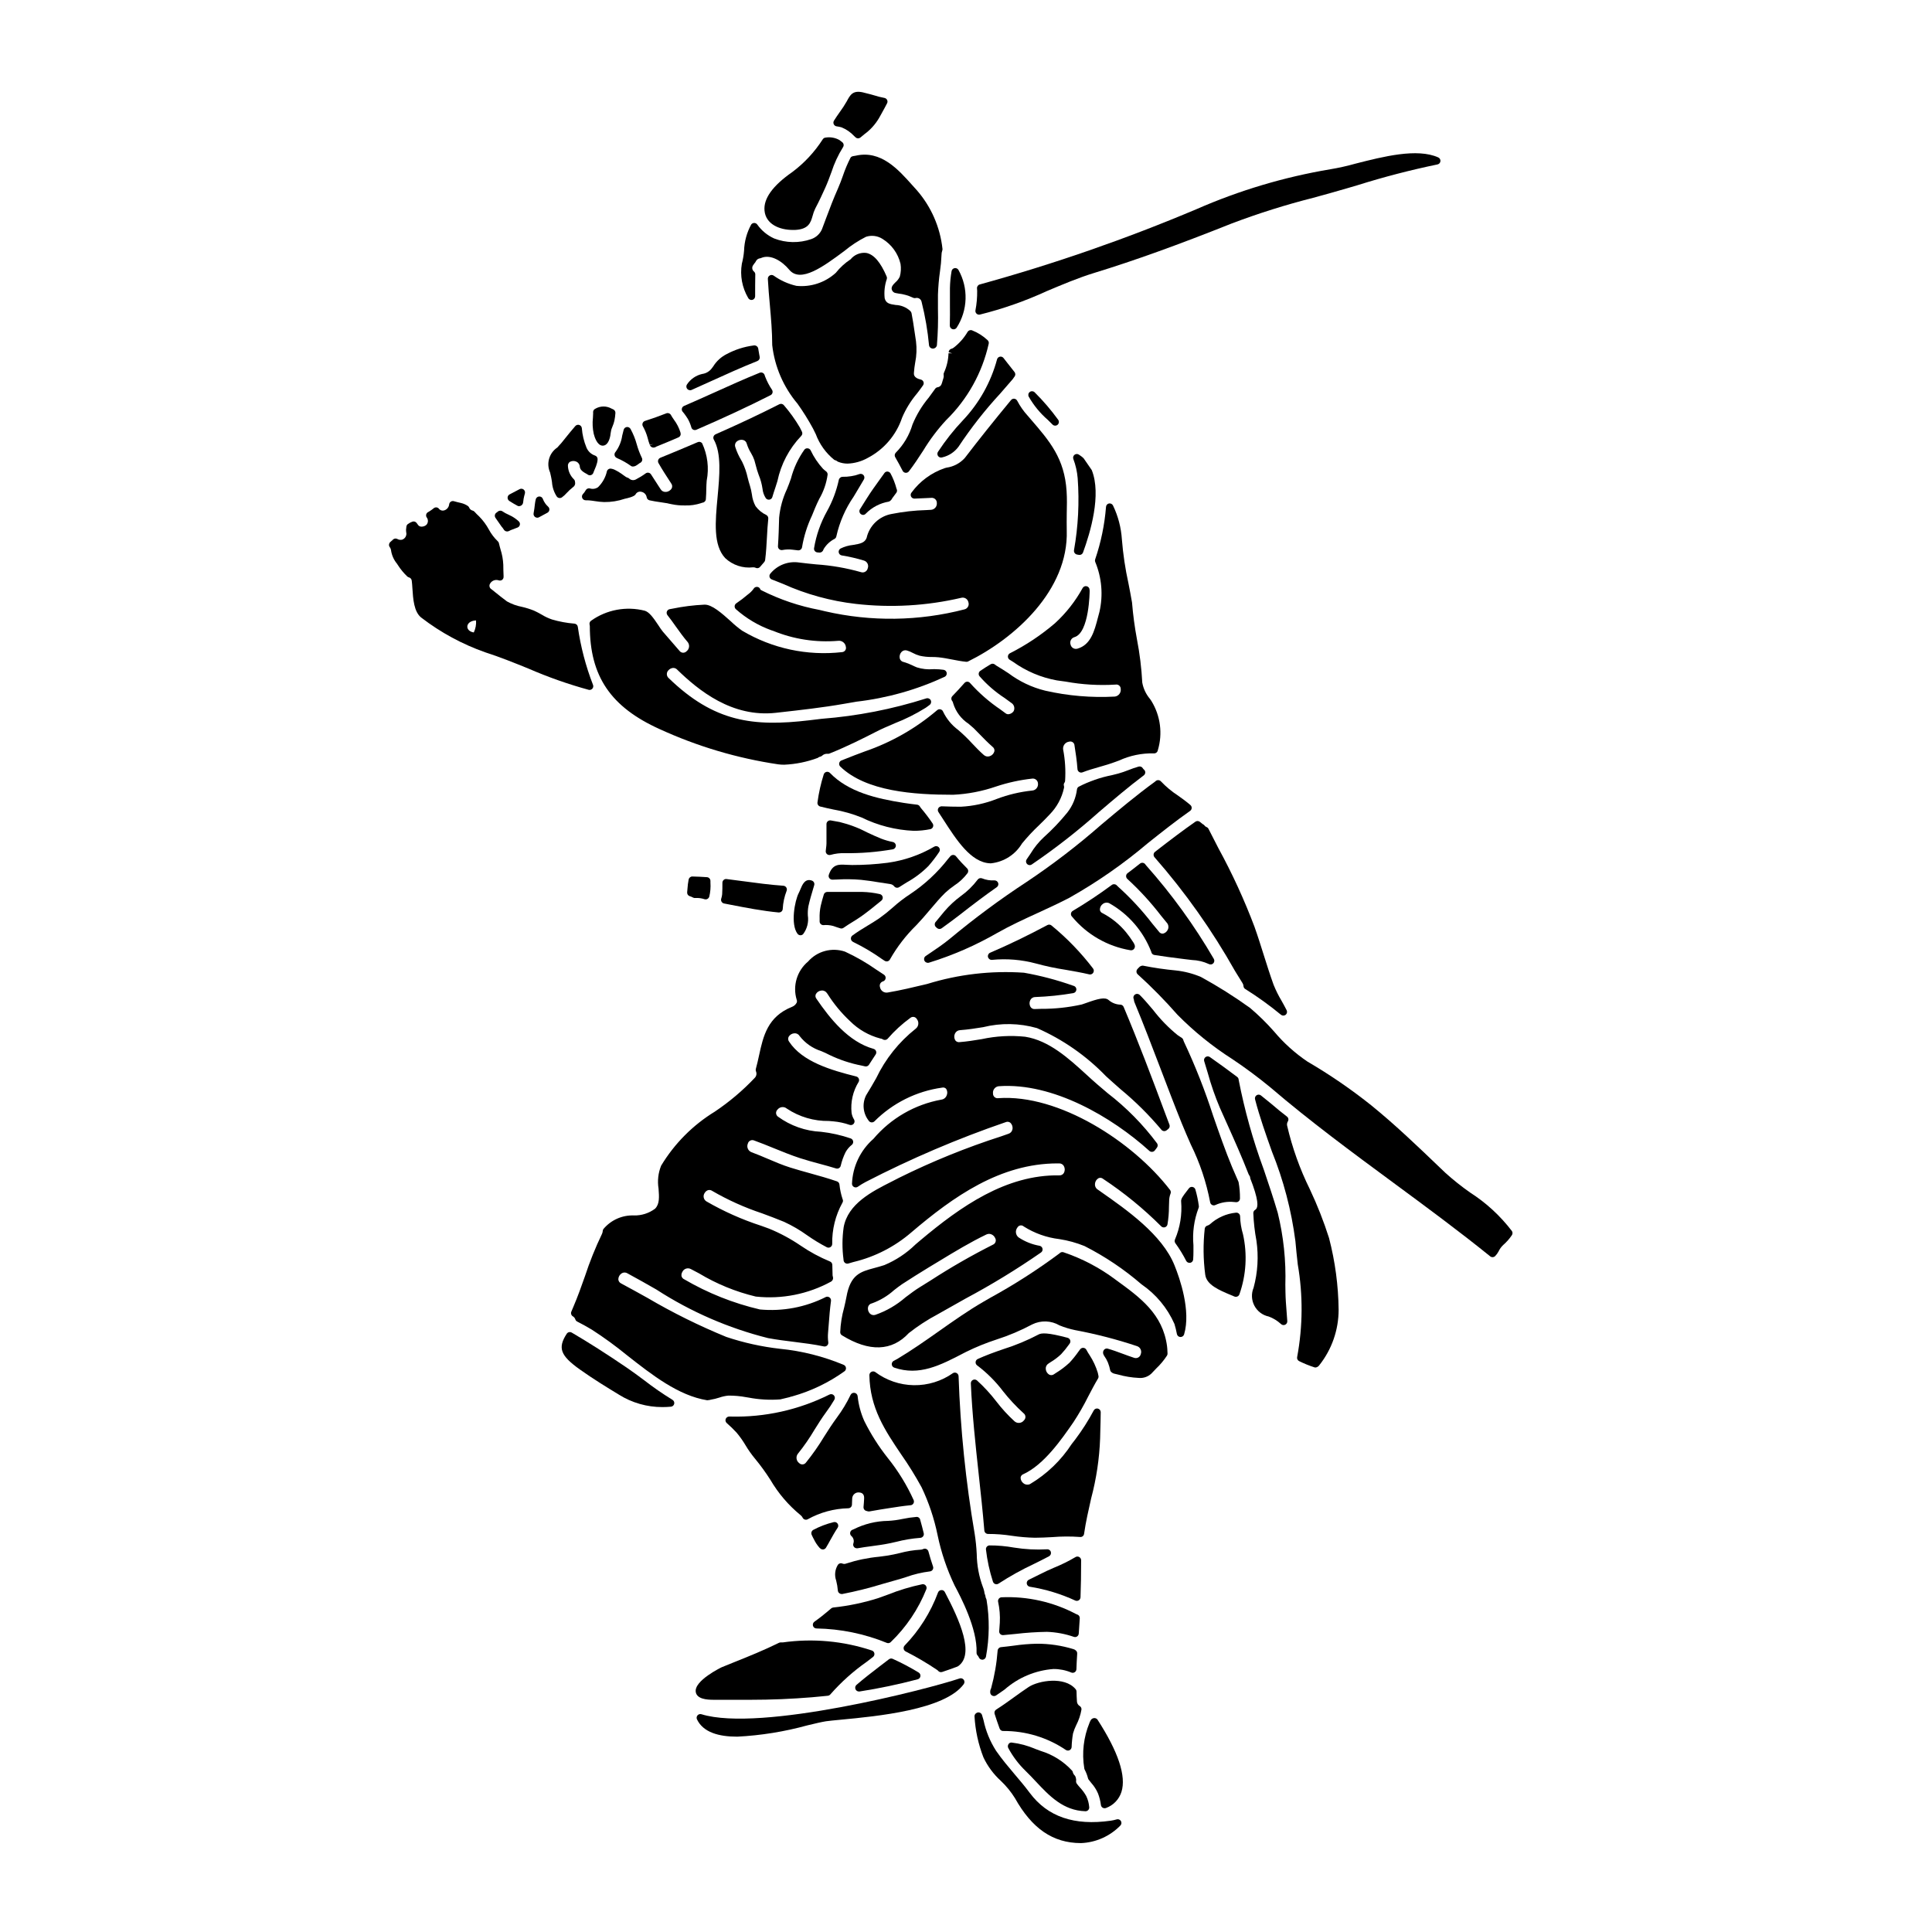 <?xml version="1.0" encoding="UTF-8"?>
<!-- Uploaded to: ICON Repo, www.svgrepo.com, Generator: ICON Repo Mixer Tools -->
<svg fill="#000000" width="800px" height="800px" version="1.1" viewBox="144 144 512 512" xmlns="http://www.w3.org/2000/svg">
 <g>
  <path d="m389.87 399.17c0.098 0 0.195-0.012 0.293-0.043 6.301-1.941 12.363-4.582 18.082-7.871 3.422-1.945 7.137-3.652 10.727-5.297 2.836-1.305 5.769-2.644 8.559-4.109l-0.004-0.004c7.324-4.137 14.238-8.957 20.656-14.395 3.621-2.883 7.363-5.859 11.207-8.555 0.246-0.176 0.402-0.453 0.418-0.758 0.016-0.301-0.109-0.594-0.34-0.793-1.023-0.891-2.176-1.715-3.289-2.512h-0.004c-1.641-1.07-3.156-2.328-4.508-3.75-0.34-0.383-0.91-0.449-1.328-0.152-0.082 0.059-0.156 0.129-0.227 0.199-4.957 3.609-9.688 7.578-14.258 11.414-6.242 5.473-12.84 10.535-19.742 15.145-7.086 4.644-13.902 9.691-20.414 15.117-1.789 1.465-3.754 2.785-5.656 4.062l-0.723 0.488v-0.004c-0.359 0.246-0.516 0.691-0.391 1.105 0.129 0.414 0.508 0.695 0.941 0.695z"/>
  <path d="m406.85 398.38c3.93-0.391 7.898-0.062 11.711 0.965 2.57 0.703 5.176 1.254 7.812 1.656 2.082 0.363 4.231 0.734 6.297 1.219 0.07 0.02 0.145 0.027 0.219 0.027 0.371-0.004 0.711-0.215 0.875-0.547 0.168-0.332 0.133-0.73-0.086-1.027-3.219-4.223-6.918-8.051-11.023-11.414-0.305-0.254-0.734-0.297-1.086-0.105-5.34 2.848-10.305 5.242-15.176 7.328-0.441 0.191-0.68 0.672-0.566 1.141 0.117 0.465 0.543 0.785 1.023 0.758z"/>
  <path d="m370.09 393.63c2.656 1.289 5.199 2.793 7.606 4.504l0.73 0.484h0.004c0.16 0.109 0.348 0.164 0.543 0.164 0.086 0 0.176-0.012 0.258-0.031 0.273-0.074 0.504-0.262 0.629-0.52 1.895-3.328 4.246-6.375 6.984-9.051 0.625-0.672 1.219-1.32 1.77-1.934 0.672-0.758 1.336-1.543 1.996-2.332 1.238-1.465 2.516-2.981 3.894-4.328 0.742-0.688 1.531-1.32 2.363-1.895 1.363-0.879 2.562-1.996 3.539-3.297 0.281-0.398 0.23-0.938-0.121-1.273-1.039-1.012-2.019-2.078-2.938-3.203-0.184-0.223-0.453-0.352-0.742-0.352-0.285 0-0.559 0.125-0.746 0.34l-0.559 0.648v0.004c-2.832 3.652-6.238 6.824-10.09 9.383-1.621 1.059-3.16 2.242-4.598 3.543-1.152 1.023-2.356 1.984-3.609 2.879-0.926 0.637-1.941 1.246-2.965 1.871-1.395 0.844-2.832 1.719-4.144 2.688-0.281 0.207-0.43 0.551-0.391 0.898 0.039 0.348 0.258 0.648 0.578 0.789z"/>
  <path d="m473.3 404.57c0.137 0.223 0.219 0.473 0.234 0.734 0.012 0.32 0.184 0.617 0.457 0.785 3.305 2.066 6.469 4.348 9.473 6.828 0.176 0.148 0.398 0.227 0.629 0.227 0.223 0 0.438-0.074 0.613-0.207 0.363-0.289 0.477-0.797 0.27-1.215-0.426-0.852-0.895-1.688-1.359-2.519-0.809-1.352-1.512-2.769-2.102-4.234-0.934-2.574-1.773-5.25-2.59-7.832-0.789-2.504-1.574-5.008-2.453-7.477h0.004c-2.703-7.164-5.898-14.133-9.57-20.852-0.887-1.715-1.77-3.434-2.644-5.16-0.113-0.227-0.312-0.402-0.555-0.484-0.211-0.086-0.391-0.234-0.52-0.426-0.078-0.098-0.176-0.184-0.285-0.246l-0.211-0.121c-0.168-0.145-0.465-0.395-0.75-0.605-0.348-0.25-0.812-0.25-1.16 0-3.203 2.242-6.504 4.723-10.695 7.981h0.004c-0.215 0.172-0.352 0.422-0.371 0.695-0.023 0.277 0.07 0.547 0.258 0.75 8.133 9.281 15.277 19.387 21.324 30.145z"/>
  <path d="m362.21 389.17c0.879-0.086 1.766-0.008 2.617 0.227 0.453 0.164 1.531 0.539 1.91 0.633h-0.004c0.281 0.074 0.578 0.02 0.812-0.148 0.746-0.531 1.531-1.016 2.32-1.504 0.793-0.488 1.617-1.004 2.406-1.555 1.656-1.18 3.246-2.469 4.785-3.727l0.523-0.426c0.297-0.242 0.426-0.633 0.332-1-0.09-0.371-0.391-0.652-0.766-0.727-1.516-0.344-3.062-0.535-4.617-0.574h-9.277c-0.434-0.004-0.816 0.281-0.938 0.699-0.301 1.008-0.598 2.012-0.82 3.019-0.23 1.098-0.328 2.219-0.285 3.34v0.738c-0.008 0.27 0.102 0.531 0.293 0.719 0.191 0.191 0.453 0.293 0.727 0.285z"/>
  <path d="m364.09 370.56c1.254-0.355 2.555-0.512 3.856-0.465 4.246 0.055 8.484-0.289 12.668-1.023 0.465-0.09 0.797-0.496 0.797-0.969 0-0.469-0.332-0.875-0.797-0.965-1.074-0.207-2.129-0.512-3.148-0.91-1.18-0.469-2.363-1.027-3.543-1.574-2.348-1.238-4.84-2.184-7.418-2.812-0.535-0.105-1.059-0.191-1.574-0.281l-0.754-0.137c-0.285-0.051-0.582 0.031-0.805 0.215-0.223 0.188-0.348 0.465-0.348 0.754v5.117c-0.008 0.402-0.043 0.809-0.105 1.207-0.039 0.281-0.07 0.551-0.09 0.824-0.027 0.324 0.113 0.641 0.367 0.84 0.262 0.203 0.602 0.262 0.914 0.164z"/>
  <path d="m364.62 377.12 1.207-0.039c2.113-0.125 4.234-0.098 6.344 0.082 1.516 0.148 3.102 0.395 4.668 0.652 1.023 0.164 2.039 0.328 3.039 0.461v0.004c0.441 0.047 0.844 0.277 1.113 0.633 0.188 0.223 0.465 0.352 0.758 0.352 0.195 0.004 0.383-0.055 0.543-0.16 0.637-0.422 1.305-0.832 1.969-1.242 2.129-1.172 4.078-2.641 5.789-4.367 1.027-1.176 1.977-2.418 2.844-3.715 0.266-0.379 0.23-0.895-0.086-1.234-0.316-0.34-0.828-0.414-1.227-0.176-3.797 2.219-7.992 3.668-12.352 4.273-3.121 0.398-6.266 0.598-9.414 0.594-0.621-0.027-1.145-0.031-1.625-0.059-1.844-0.102-3.566-0.223-4.543 2.641-0.105 0.305-0.055 0.645 0.141 0.906 0.195 0.258 0.508 0.406 0.832 0.395z"/>
  <path d="m396.41 231.23c0.094 0.031 0.195 0.047 0.293 0.047 0.332 0 0.641-0.168 0.824-0.445 1.457-2.266 2.273-4.891 2.356-7.586 0.086-2.695-0.566-5.363-1.883-7.715-0.211-0.363-0.625-0.551-1.031-0.473-0.41 0.074-0.727 0.402-0.793 0.812-0.258 1.477-0.402 2.973-0.434 4.473v4.246c0 1.887 0.035 3.766-0.031 5.668-0.016 0.445 0.273 0.844 0.699 0.973z"/>
  <path d="m361.38 357.74c1.18 0.309 2.391 0.559 3.586 0.812v-0.004c2.516 0.441 4.977 1.141 7.348 2.086 4.32 2.125 9.031 3.332 13.84 3.543 1.469 0 2.938-0.145 4.379-0.438 0.324-0.062 0.594-0.285 0.719-0.594 0.125-0.305 0.086-0.652-0.102-0.926-0.957-1.418-1.996-2.785-3.109-4.09-0.094-0.109-0.18-0.23-0.246-0.359-0.148-0.293-0.434-0.488-0.758-0.523-1.18-0.133-2.32-0.289-3.488-0.465-7.305-1.141-14.738-2.894-19.605-7.949-0.242-0.246-0.59-0.352-0.926-0.277-0.336 0.078-0.609 0.324-0.715 0.652-0.77 2.426-1.324 4.914-1.664 7.434-0.07 0.5 0.25 0.977 0.742 1.098z"/>
  <path d="m315.62 260.02c0.156 0.641 0.352 1.27 0.582 1.883l0.961-0.238-0.926 0.332v-0.004c0.133 0.301 0.395 0.52 0.715 0.594 0.078 0.02 0.16 0.031 0.242 0.031 0.254-0.004 0.5-0.086 0.699-0.242 1.988-0.789 3.961-1.633 5.902-2.465 0.363-0.152 0.598-0.508 0.598-0.902-0.004-0.125-0.027-0.246-0.066-0.363v-0.043c-0.379-1.227-0.973-2.379-1.746-3.402-0.281-0.395-0.559-0.816-0.789-1.242-0.242-0.422-0.758-0.602-1.211-0.422-1.816 0.715-3.664 1.375-5.656 2.012-0.277 0.09-0.504 0.297-0.613 0.57-0.109 0.27-0.094 0.578 0.047 0.836 0.543 0.965 0.969 1.996 1.262 3.066z"/>
  <path d="m325.28 253.55c0.359 0.473 0.695 0.961 1.004 1.465 0.398 0.707 0.711 1.465 0.93 2.246 0.074 0.277 0.266 0.504 0.523 0.625 0.258 0.113 0.555 0.113 0.812 0 7.281-3.148 13.715-6.148 19.656-9.16 0.25-0.125 0.438-0.352 0.512-0.621 0.074-0.27 0.031-0.555-0.117-0.793-0.734-1.086-1.344-2.25-1.816-3.473-0.051-0.184-0.113-0.363-0.188-0.539-0.211-0.488-0.777-0.723-1.27-0.52-4.074 1.641-8.133 3.481-12.059 5.254-2.656 1.18-5.312 2.402-7.984 3.543h-0.004c-0.305 0.129-0.523 0.398-0.582 0.719-0.062 0.324 0.043 0.656 0.277 0.883 0.125 0.164 0.242 0.297 0.305 0.371z"/>
  <path d="m326.88 247.42c0.137 0 0.27-0.027 0.395-0.082 1.688-0.75 3.367-1.512 5.047-2.273 4.039-1.84 8.219-3.731 12.398-5.391v-0.004c0.434-0.172 0.688-0.625 0.605-1.086l-0.133-0.723c-0.09-0.5-0.184-1-0.262-1.52-0.055-0.273-0.223-0.512-0.465-0.656-0.25-0.148-0.547-0.191-0.824-0.121-2.453 0.324-4.828 1.086-7.012 2.246-1.488 0.738-2.738 1.875-3.617 3.285l-0.344 0.465c-0.617 0.852-1.559 1.41-2.602 1.547-1.633 0.375-3.066 1.359-3.996 2.754-0.211 0.297-0.242 0.688-0.074 1.012 0.164 0.324 0.496 0.531 0.859 0.535z"/>
  <path d="m407.54 377.31c-1.121 0.07-2.242-0.113-3.281-0.535-0.43-0.168-0.918-0.023-1.18 0.352-1.254 1.66-2.75 3.121-4.441 4.332-1.609 1.188-3.078 2.555-4.375 4.074-0.695 0.863-1.414 1.723-2.133 2.586l-0.18 0.215h-0.004c-0.324 0.387-0.301 0.957 0.055 1.32l0.293 0.27v-0.004c0.34 0.324 0.863 0.363 1.25 0.09 1.641-1.18 3.242-2.363 4.769-3.543 3.512-2.754 6.731-5.184 9.84-7.356 0.367-0.25 0.516-0.715 0.367-1.133-0.152-0.41-0.543-0.676-0.98-0.668z"/>
  <path d="m307.5 265.39c1.332 0.57 2.598 1.285 3.777 2.133 0.137 0.082 0.297 0.121 0.457 0.113 0.277-0.004 0.547-0.078 0.785-0.215 0.336-0.195 0.652-0.414 0.949-0.656l0.301-0.164v-0.004c0.406-0.27 0.555-0.801 0.34-1.242-0.559-1.156-1.016-2.356-1.359-3.594-0.387-1.418-0.938-2.785-1.641-4.074-0.191-0.348-0.57-0.555-0.965-0.527-0.402 0.039-0.742 0.316-0.855 0.703-0.145 0.496-0.273 1.031-0.395 1.574v0.004c-0.227 1.566-0.836 3.051-1.773 4.328-0.227 0.238-0.316 0.574-0.246 0.895 0.074 0.32 0.301 0.582 0.609 0.699z"/>
  <path d="m343.36 223.48c0.445-0.105 0.758-0.5 0.758-0.957 0-1.969 0-3.938 0.039-5.793h0.004c0.004-0.285-0.117-0.559-0.332-0.75-0.266-0.203-0.434-0.512-0.469-0.844-0.035-0.336 0.066-0.668 0.285-0.926 0.145-0.234 0.312-0.453 0.492-0.66 0.066-0.082 0.117-0.172 0.16-0.27 0.211-0.473 0.664-0.793 1.18-0.836 0.082-0.016 0.16-0.043 0.238-0.078 2.465-1.07 5.512 0.789 7.445 3.125 3.016 3.629 9.164-0.934 14.582-4.965v0.004c1.773-1.473 3.707-2.742 5.762-3.781 1.477-0.477 3.086-0.262 4.391 0.578 2.391 1.484 4.102 3.856 4.75 6.594 0.18 1.129 0.113 2.285-0.188 3.387-0.27 0.578-0.66 1.09-1.148 1.504-0.621 0.621-1.207 1.207-0.965 1.992h0.004c0.16 0.484 0.594 0.828 1.105 0.875l0.594 0.105v0.004c1.344 0.141 2.652 0.512 3.871 1.098 0.203 0.109 0.438 0.148 0.668 0.109 0.355-0.102 0.742-0.047 1.059 0.148 0.312 0.199 0.531 0.523 0.594 0.891 0.949 3.777 1.605 7.625 1.969 11.504 0.055 0.375 0.328 0.684 0.691 0.789 0.098 0.039 0.203 0.059 0.309 0.059 0.293-0.004 0.57-0.117 0.785-0.32 0.168-0.16 0.277-0.375 0.301-0.609 0.262-3.188 0.355-6.383 0.273-9.578v-3.801-0.004c0.07-2.074 0.25-4.141 0.543-6.195 0.207-1.402 0.34-2.82 0.395-4.238-0.004-0.43 0.066-0.855 0.207-1.258 0.047-0.133 0.066-0.273 0.055-0.414-0.621-5.781-3.012-11.23-6.84-15.602l-1.141-1.266c-3.727-4.172-8.324-9.375-15.016-7.84-0.395 0.102-1.109 0.055-1.379 0.551v-0.004c-0.797 1.559-1.477 3.176-2.035 4.836-0.395 1.094-0.789 2.195-1.277 3.285-1.18 2.648-2.207 5.344-3.18 7.957-0.352 0.941-0.699 1.887-1.062 2.836v0.008c-0.535 1.238-1.566 2.195-2.844 2.637-3.195 1.109-6.684 1.051-9.84-0.172-1.789-0.812-3.332-2.082-4.469-3.688-0.184-0.262-0.484-0.418-0.805-0.418-0.32 0-0.621 0.156-0.805 0.418-1.168 2.133-1.816 4.508-1.891 6.938-0.094 1.164-0.289 2.316-0.586 3.445-0.527 3.121 0.066 6.328 1.668 9.055 0.195 0.41 0.648 0.633 1.094 0.535z"/>
  <path d="m365.71 177.48c0.438 0.055 0.867 0.145 1.293 0.262 1.285 0.52 2.441 1.316 3.383 2.336l0.355 0.328c0.18 0.164 0.418 0.254 0.66 0.254 0.238 0 0.465-0.086 0.645-0.238 0.324-0.277 0.648-0.543 0.973-0.809h-0.004c1.598-1.156 2.938-2.629 3.938-4.328l0.594-1.066c0.527-0.945 1.051-1.887 1.539-2.848 0.141-0.27 0.145-0.594 0.016-0.867-0.133-0.277-0.383-0.477-0.68-0.543l-1.449-0.32c-1.449-0.43-2.898-0.836-4.379-1.18-2.617-0.551-3.289 0.688-4.219 2.438h-0.004c-0.555 0.973-1.168 1.91-1.832 2.812-0.531 0.754-1.062 1.512-1.535 2.277-0.172 0.285-0.191 0.637-0.047 0.938 0.141 0.301 0.426 0.512 0.754 0.555z"/>
  <path d="m392.45 246.63c-0.25 0.043-0.473 0.184-0.621 0.395-0.555 0.789-1.156 1.609-1.762 2.422l-0.004-0.004c-1.762 2.117-3.191 4.492-4.238 7.039-0.832 2.82-2.356 5.391-4.426 7.477-0.316 0.312-0.379 0.797-0.164 1.184 0.703 1.234 1.367 2.426 1.969 3.617 0.152 0.301 0.449 0.504 0.789 0.539h0.094c0.309-0.004 0.602-0.148 0.785-0.395 1.355-1.75 2.59-3.648 3.781-5.481h0.004c1.742-2.887 3.777-5.594 6.066-8.07 5.656-5.516 9.582-12.559 11.297-20.273 0.078-0.348-0.039-0.707-0.305-0.941-1.195-1.121-2.59-2-4.113-2.598-0.445-0.164-0.941 0.012-1.184 0.414-0.941 1.617-2.191 3.035-3.68 4.172-0.16 0.129-0.348 0.227-0.547 0.285-0.453 0.086-0.785 0.48-0.785 0.945l0.945 0.285-0.988-0.031v-0.004c-0.051 1.77-0.453 3.508-1.184 5.117-0.105 0.195-0.141 0.418-0.102 0.633 0.055 0.273 0.035 0.555-0.051 0.816-0.086 0.254-0.156 0.496-0.223 0.734-0.09 0.367-0.211 0.727-0.359 1.07-0.211 0.363-0.578 0.605-0.996 0.652z"/>
  <path d="m354.1 204.94h0.516c3.703-0.156 4.219-1.969 4.723-3.703 0.168-0.68 0.406-1.34 0.711-1.969 1.062-2.008 1.945-3.938 2.656-5.512 0.617-1.371 1.117-2.727 1.605-4.07l0.004 0.004c0.75-2.352 1.789-4.598 3.094-6.691 0.297-0.441 0.188-1.035-0.242-1.344l-0.723-0.551c-1.113-0.621-2.402-0.848-3.66-0.641-0.309 0.027-0.586 0.195-0.75 0.457-2.152 3.356-4.891 6.301-8.086 8.688-5.195 3.613-7.66 7.059-7.34 10.234 0.34 3.559 3.93 5.098 7.492 5.098z"/>
  <path d="m372.7 280.46c0.285 0.004 0.559-0.121 0.742-0.336 1.652-1.691 3.801-2.812 6.133-3.195 0.395-0.176 0.707-0.496 0.883-0.891 0.238-0.352 0.5-0.684 0.762-1.027l0.301-0.395c0.215-0.285 0.262-0.664 0.121-0.992l-0.047-0.086c-0.363-1.402-0.895-2.758-1.574-4.035-0.152-0.301-0.453-0.5-0.789-0.531-0.344-0.039-0.684 0.125-0.867 0.418-0.449 0.637-0.906 1.266-1.367 1.902-1.098 1.523-2.234 3.098-3.266 4.75l-0.691 1.098c-0.371 0.582-0.758 1.18-1.141 1.816l-0.004-0.004c-0.266 0.438-0.152 1.008 0.262 1.309 0.156 0.121 0.344 0.191 0.543 0.199z"/>
  <path d="m331.35 376.46c-1.266-0.086-2.582-0.156-3.867-0.18h-0.004c-0.469-0.004-0.879 0.324-0.98 0.785-0.156 0.828-0.266 1.66-0.316 2.5l-0.078 0.895c-0.047 0.465 0.238 0.898 0.684 1.039 0.293 0.078 0.57 0.199 0.836 0.348 0.191 0.117 0.414 0.16 0.637 0.133 0.844-0.051 1.688 0.062 2.488 0.332 0.086 0.023 0.172 0.035 0.262 0.035 0.438 0 0.82-0.289 0.945-0.707 0.301-1.223 0.406-2.488 0.316-3.742v-0.457c-0.004-0.52-0.406-0.945-0.922-0.98z"/>
  <path d="m360.9 344.72c0.125-0.094 0.273-0.156 0.43-0.184 0.195-0.035 0.379-0.125 0.527-0.262 0.387-0.367 0.91-0.555 1.445-0.512 0.16 0.023 0.328 0.008 0.484-0.051 4.762-1.895 9.445-4.281 12.242-5.715 1.574-0.82 3.281-1.543 5.078-2.309l-0.004-0.004c2.859-1.105 5.609-2.484 8.211-4.109 0.359-0.234 0.715-0.523 1.074-0.789v0.004c0.379-0.301 0.484-0.836 0.246-1.258s-0.75-0.605-1.203-0.438c-8.98 2.859-18.262 4.668-27.656 5.394l-3.285 0.395c-14.875 1.762-25.234 0.496-37.293-11.188h-0.004c-0.301-0.27-0.473-0.652-0.473-1.059 0-0.402 0.172-0.785 0.473-1.055 0.289-0.309 0.676-0.508 1.094-0.559 0.445-0.051 0.883 0.117 1.18 0.449 5.691 5.531 14.539 12.719 26.137 11.434l0.832-0.094c5.707-0.637 11.602-1.297 17.32-2.301l3.148-0.543-0.004-0.004c8.133-0.934 16.059-3.168 23.484-6.617 0.375-0.203 0.578-0.625 0.5-1.047-0.082-0.422-0.422-0.742-0.848-0.793-0.754-0.105-1.512-0.16-2.273-0.168h-0.422c-1.473 0.129-2.953-0.031-4.363-0.473-0.375-0.145-0.75-0.328-1.133-0.508-0.758-0.375-1.547-0.684-2.359-0.914-0.492-0.082-0.895-0.441-1.031-0.918-0.156-0.625 0.02-1.289 0.461-1.758 0.371-0.391 0.934-0.535 1.445-0.375 0.523 0.156 1.023 0.367 1.5 0.629 0.59 0.32 1.211 0.574 1.855 0.754 1.074 0.242 2.172 0.355 3.273 0.34 0.586 0 1.18 0.023 1.777 0.086 1.18 0.121 2.402 0.359 3.566 0.582 1.164 0.223 2.441 0.477 3.691 0.602l0.004 0.004c0.184 0.02 0.367-0.012 0.535-0.098 12.363-6.106 26.629-18.852 26.137-34.699-0.047-1.5 0-3.016 0-4.531 0.043-1.922 0.09-3.914-0.039-5.856-0.547-8.723-4.496-13.297-9.496-19.086l-0.832-0.969h-0.004c-1.082-1.188-2.008-2.508-2.754-3.934-0.148-0.301-0.438-0.504-0.77-0.543-0.332-0.039-0.66 0.094-0.871 0.352-4.551 5.512-8.562 10.523-12.254 15.352-1.262 1.395-2.973 2.301-4.832 2.559l-0.477 0.129c-3.527 1.207-6.598 3.461-8.801 6.465-0.254 0.297-0.305 0.719-0.129 1.07 0.18 0.348 0.543 0.559 0.934 0.539 0.738-0.039 1.461-0.066 2.152-0.094 0.828-0.027 1.605-0.059 2.312-0.105l0.004-0.004c0.363-0.023 0.727 0.102 0.996 0.348 0.27 0.246 0.426 0.594 0.43 0.961 0.055 0.453-0.078 0.91-0.367 1.266-0.293 0.352-0.715 0.57-1.172 0.602l-1.277 0.07h-0.004c-3.066 0.082-6.121 0.426-9.129 1.023-3.297 0.578-5.926 3.082-6.66 6.348-0.496 1.297-1.68 1.551-3.578 1.863-1.16 0.117-2.285 0.441-3.332 0.953-0.359 0.207-0.555 0.617-0.484 1.027 0.07 0.41 0.391 0.73 0.801 0.801 1.988 0.32 3.953 0.773 5.879 1.359 0.418 0.121 0.766 0.41 0.961 0.805 0.191 0.391 0.211 0.844 0.051 1.25-0.082 0.383-0.324 0.715-0.668 0.91-0.34 0.195-0.75 0.234-1.121 0.109-3.879-1.102-7.859-1.793-11.879-2.059-1.484-0.145-2.992-0.301-4.543-0.5-2.856-0.418-5.723 0.684-7.562 2.906-0.23 0.238-0.324 0.574-0.254 0.898 0.074 0.324 0.309 0.586 0.617 0.699 1.008 0.395 2.004 0.789 2.992 1.18v0.004c6.106 2.738 12.602 4.523 19.25 5.285 9.34 1.07 18.793 0.523 27.945-1.613 0.41-0.109 0.848-0.047 1.207 0.18 0.359 0.223 0.609 0.586 0.695 1 0.129 0.387 0.094 0.805-0.102 1.164-0.195 0.355-0.527 0.613-0.922 0.715-12.098 3.144-24.777 3.316-36.961 0.508l-1.453-0.348h0.004c-5.32-0.996-10.473-2.731-15.309-5.156-0.262-0.148-0.367-0.238-0.371-0.207-0.086-0.387-0.395-0.684-0.785-0.746-0.438-0.07-0.867 0.152-1.062 0.543-0.414 0.562-0.91 1.051-1.477 1.457-0.984 0.848-2.019 1.637-3.094 2.363-0.254 0.176-0.41 0.461-0.418 0.773-0.012 0.309 0.121 0.605 0.363 0.801 2.734 2.418 5.902 4.301 9.336 5.547l0.477 0.148v0.004c5.453 2.234 11.359 3.144 17.234 2.652 0.48-0.066 0.969 0.062 1.355 0.359 0.387 0.293 0.641 0.73 0.703 1.215 0.094 0.324 0.031 0.676-0.164 0.953-0.195 0.273-0.504 0.445-0.844 0.469-9.203 1.043-18.496-0.945-26.461-5.672-1.051-0.742-2.043-1.562-2.969-2.453-2.461-2.207-5.078-4.531-7.035-4.457-2.867 0.133-5.719 0.492-8.531 1.074l-0.68 0.121v0.004c-0.34 0.062-0.621 0.297-0.742 0.617-0.121 0.32-0.066 0.684 0.141 0.957 0.762 0.961 1.504 1.992 2.234 3.027 0.992 1.387 2.016 2.82 3.102 4.078l0.004-0.004c0.301 0.363 0.445 0.832 0.395 1.297-0.051 0.469-0.289 0.898-0.664 1.184-0.25 0.266-0.602 0.406-0.965 0.383-0.363-0.023-0.695-0.207-0.91-0.5-1.449-1.699-2.91-3.387-4.379-5.055h-0.004c-0.426-0.535-0.82-1.094-1.18-1.676-1.359-2.035-2.418-3.512-3.602-3.887-4.938-1.27-10.184-0.289-14.324 2.684-0.25 0.207-0.383 0.527-0.352 0.852 0 0.031 0.074 0.473 0.082 0.508 0 13.305 5.543 21.48 18.527 27.332h0.004c9.977 4.574 20.551 7.715 31.406 9.324 0.523 0.07 1.051 0.102 1.574 0.098 3.051-0.133 6.059-0.742 8.918-1.812 0.055-0.039 0.109-0.086 0.16-0.133z"/>
  <path d="m340.87 377.52c-1.438-0.191-2.875-0.395-4.305-0.562-0.285-0.047-0.578 0.039-0.789 0.234-0.211 0.188-0.332 0.457-0.332 0.742 0 0.91 0 2.191-0.066 3.066-0.043 0.402-0.129 0.797-0.254 1.18-0.078 0.27-0.039 0.555 0.105 0.793 0.145 0.238 0.383 0.406 0.656 0.461l1.629 0.316c4.207 0.82 8.566 1.664 12.844 2.066h0.09v-0.004c0.234 0 0.465-0.082 0.645-0.238 0.203-0.176 0.324-0.426 0.34-0.695 0.086-1.645 0.434-3.266 1.031-4.805 0.109-0.293 0.078-0.617-0.09-0.883-0.168-0.262-0.449-0.434-0.762-0.457-3.594-0.25-7.227-0.738-10.742-1.215z"/>
  <path d="m446.86 347.6c-0.223-0.383-0.68-0.566-1.109-0.449-0.934 0.254-1.855 0.605-2.754 0.949-0.863 0.348-1.742 0.648-2.637 0.898-0.535 0.141-1.109 0.285-1.711 0.434h-0.004c-3.051 0.602-6.004 1.629-8.773 3.051-0.25 0.148-0.422 0.406-0.461 0.695-0.281 2.246-1.164 4.371-2.559 6.152-1.898 2.34-3.981 4.527-6.223 6.539-1.367 1.273-2.547 2.731-3.508 4.328-0.34 0.508-0.676 1.02-1.031 1.516-0.215 0.297-0.242 0.688-0.078 1.016 0.168 0.324 0.5 0.535 0.863 0.539 0.191 0 0.379-0.055 0.535-0.16 6.227-4.238 12.168-8.875 17.789-13.883 3.852-3.281 7.836-6.691 11.926-9.758 0.238-0.188 0.379-0.473 0.379-0.777 0-0.301-0.141-0.59-0.379-0.773-0.105-0.09-0.195-0.199-0.266-0.316z"/>
  <path d="m378.98 217.29c-1.648-3.852-3.43-5.902-5.434-6.266-1.57-0.172-3.125 0.465-4.125 1.691-1.492 0.98-2.82 2.195-3.934 3.594-2.828 2.578-6.621 3.832-10.426 3.445-2.168-0.496-4.215-1.414-6.023-2.707-0.309-0.215-0.715-0.234-1.043-0.051-0.328 0.18-0.527 0.535-0.508 0.91 0.121 2.32 0.328 4.641 0.535 6.945 0.309 3.5 0.625 7.113 0.625 10.629 0.656 5.711 2.984 11.102 6.691 15.492 1.516 2.125 2.898 4.34 4.141 6.637 0.238 0.465 0.469 0.949 0.707 1.438h0.004c0.984 2.664 2.672 5.016 4.883 6.805 0.102 0.062 0.211 0.109 0.328 0.133 0.164 0.043 0.316 0.125 0.445 0.242 0.074 0.062 0.164 0.113 0.258 0.152 0.805 0.324 1.664 0.488 2.531 0.484 1.848-0.074 3.648-0.578 5.266-1.477 4.336-2.242 7.625-6.086 9.172-10.715 0.992-2.324 2.328-4.488 3.965-6.418 0.535-0.699 1.07-1.406 1.574-2.133 0.188-0.27 0.234-0.613 0.117-0.922-0.121-0.309-0.383-0.535-0.707-0.609-1.918-0.426-1.852-1.414-1.824-1.789 0.059-0.965 0.195-1.852 0.336-2.719l0.004-0.004c0.375-1.852 0.445-3.754 0.211-5.629-0.148-0.887-0.281-1.766-0.395-2.648-0.234-1.613-0.477-3.215-0.789-4.812h0.004c-0.055-0.211-0.164-0.398-0.316-0.547l-0.035-0.043c-1.055-0.969-2.422-1.527-3.852-1.574-1.664-0.242-2.551-0.434-2.914-1.758v-0.004c-0.195-1.727-0.004-3.473 0.562-5.117 0.066-0.215 0.055-0.449-0.035-0.656z"/>
  <path d="m356.13 379.64c-0.141 0.348-0.293 0.707-0.469 1.051-1.02 1.969-2.223 8.238-0.312 10.766 0.172 0.227 0.434 0.371 0.719 0.395h0.066c0.258 0 0.508-0.102 0.691-0.285 1.074-1.414 1.531-3.203 1.262-4.961-0.043-0.82 0.004-1.641 0.148-2.445 0.359-1.629 0.855-3.285 1.336-4.887l0.203-0.691v-0.004c0.148-0.496-0.113-1.02-0.594-1.203-1.844-0.703-2.594 1.16-3.051 2.266z"/>
  <path d="m438 383.38c5.07 2.871 8.988 7.406 11.09 12.84 0.012 0.07 0.031 0.141 0.055 0.211 0.117 0.348 0.422 0.598 0.785 0.652 2.461 0.395 4.84 0.695 6.984 0.965l1.219 0.156c0.613 0.078 1.18 0.141 1.695 0.199v0.004c1.57 0.051 3.113 0.418 4.539 1.078 0.395 0.203 0.875 0.121 1.176-0.203 0.301-0.32 0.352-0.805 0.121-1.184-5.133-8.828-11.137-17.121-17.922-24.75-0.066-0.059-0.125-0.129-0.168-0.207-0.145-0.25-0.387-0.426-0.672-0.48-0.277-0.051-0.562 0.02-0.785 0.195-0.707 0.562-1.41 1.102-2.113 1.645l-1.18 0.895c-0.242 0.176-0.387 0.453-0.395 0.75-0.012 0.301 0.113 0.59 0.34 0.789 3.258 2.988 6.246 6.254 8.938 9.758l1.531 1.871v-0.004c0.406 0.457 0.523 1.105 0.297 1.676-0.211 0.586-0.699 1.027-1.301 1.18-0.434 0.055-0.859-0.145-1.098-0.508l-1.695-2.055h-0.004c-2.746-3.578-5.82-6.894-9.172-9.91l-0.336-0.336c-0.344-0.34-0.883-0.383-1.277-0.098-3.336 2.469-6.797 4.769-10.367 6.891-0.266 0.152-0.441 0.426-0.473 0.73s0.082 0.609 0.309 0.816c3.914 4.723 9.402 7.875 15.453 8.879 0.363 0.066 0.734-0.074 0.961-0.363 0.238-0.301 0.297-0.707 0.148-1.062-0.059-0.16-0.129-0.312-0.211-0.461l-0.16-0.25-0.004-0.004c-0.582-0.922-1.223-1.809-1.914-2.656-1.699-2.062-3.797-3.762-6.16-5.004-0.41-0.141-0.703-0.504-0.754-0.934-0.008-0.633 0.305-1.227 0.832-1.574 0.492-0.359 1.145-0.414 1.688-0.137z"/>
  <path d="m402.78 227.11c0.184 0.18 0.43 0.281 0.688 0.277 0.07 0.004 0.141-0.004 0.211-0.02 6.082-1.512 12.012-3.59 17.711-6.211 4.121-1.734 8.383-3.543 12.625-4.84 10.629-3.258 22.199-7.426 36.453-13.113 7.047-2.664 14.238-4.93 21.539-6.781 2.973-0.816 5.938-1.629 8.879-2.496l2.906-0.855c6.945-2.18 14-4.012 21.129-5.488 0.426-0.074 0.75-0.414 0.805-0.84 0.055-0.426-0.172-0.84-0.562-1.02-5.59-2.531-14.641-0.219-21.918 1.637h-0.004c-2.199 0.621-4.434 1.121-6.688 1.496-12.223 2.051-24.141 5.606-35.484 10.582-18.688 7.894-37.867 14.555-57.422 19.945-0.465 0.125-0.773 0.566-0.73 1.043 0.02 0.215 0.043 0.43 0.043 0.656 0.023 1.719-0.125 3.434-0.449 5.117-0.074 0.328 0.027 0.676 0.27 0.91z"/>
  <path d="m421.68 255.27c0.422 0.414 0.844 0.824 1.25 1.238v0.004c0.184 0.188 0.438 0.289 0.699 0.289 0.238 0 0.465-0.082 0.645-0.234 0.391-0.336 0.453-0.918 0.148-1.332-1.875-2.586-3.961-5.016-6.227-7.269-0.344-0.344-0.883-0.387-1.277-0.102-0.391 0.285-0.52 0.812-0.297 1.246 1.324 2.324 3.035 4.406 5.059 6.16z"/>
  <path d="m428.81 290.58c0.168 0.215 0.414 0.359 0.684 0.395 0.109 0.008 0.219 0.027 0.324 0.055 0.09 0.023 0.18 0.035 0.27 0.035 0.41 0 0.777-0.258 0.922-0.641 1.969-5.371 4.93-15.328 2.32-21.844l-2.172-3.148v-0.004c-0.391-0.363-0.816-0.688-1.273-0.965-0.355-0.223-0.816-0.195-1.141 0.074-0.328 0.266-0.445 0.715-0.293 1.109 0.617 1.633 1 3.344 1.145 5.082 0.469 6.371 0.145 12.773-0.973 19.062-0.051 0.277 0.02 0.562 0.188 0.789z"/>
  <path d="m320.46 274.36c-0.566 0.051-1.113-0.23-1.395-0.723l-0.734-1.129c-0.578-0.887-1.18-1.828-1.801-2.789l-0.004-0.004c-0.145-0.227-0.379-0.383-0.641-0.434-0.266-0.055-0.539 0.004-0.762 0.16-0.82 0.602-1.684 1.137-2.59 1.602-0.586 0.332-1.324 0.238-1.809-0.23-0.113-0.105-0.246-0.18-0.395-0.223-0.172-0.047-0.336-0.121-0.484-0.219l-0.562-0.395c-0.789-0.602-1.641-1.125-2.535-1.555-0.246-0.094-0.496-0.164-0.754-0.211-0.5-0.109-0.996 0.18-1.152 0.668-0.355 1.613-1.176 3.086-2.359 4.238-0.633 0.441-1.438 0.559-2.168 0.32-0.445-0.105-0.906 0.109-1.113 0.516-0.188 0.355-0.43 0.684-0.711 0.973-0.27 0.285-0.34 0.703-0.184 1.062 0.152 0.359 0.508 0.594 0.902 0.594 0.297 0 0.551 0 0.848 0.02 0.504 0.035 1.062 0.121 1.621 0.203h-0.004c0.801 0.137 1.609 0.219 2.422 0.246 1.867 0.023 3.723-0.273 5.488-0.875 0.711-0.145 2.453-0.551 2.824-1.121 0.285-0.586 0.945-0.887 1.574-0.719 0.703 0.137 1.254 0.691 1.387 1.395 0.047 0.418 0.352 0.766 0.762 0.859 0.953 0.215 1.945 0.367 2.934 0.508 0.988 0.141 2.027 0.301 2.984 0.535 1.117 0.23 2.254 0.336 3.394 0.316 1.496 0.062 2.988-0.152 4.406-0.637 0.102-0.051 0.211-0.086 0.32-0.102 0.48-0.043 0.859-0.43 0.891-0.91 0.07-0.984 0.117-1.922 0.117-2.863 0-0.535 0.051-1.254 0.105-2.082l0.004 0.004c0.648-3.348 0.223-6.816-1.223-9.906-0.277-0.34-0.746-0.457-1.152-0.281-3.273 1.402-6.574 2.785-9.918 4.144-0.262 0.105-0.465 0.32-0.559 0.59-0.094 0.266-0.07 0.559 0.07 0.809 0.945 1.668 2 3.301 2.934 4.723l0.434 0.672h-0.004c0.289 0.367 0.348 0.863 0.152 1.289-0.32 0.57-0.91 0.934-1.562 0.961z"/>
  <path d="m411.61 317.14c-0.305 0.172-0.496 0.488-0.504 0.84-0.008 0.348 0.172 0.676 0.469 0.859l0.867 0.535c3.465 2.492 7.445 4.18 11.645 4.938l2.363 0.328c4.344 0.793 8.766 1.055 13.172 0.785 0.34-0.066 0.691 0.02 0.961 0.238 0.266 0.223 0.422 0.551 0.418 0.895 0.07 0.484-0.059 0.973-0.355 1.355-0.297 0.387-0.738 0.633-1.219 0.688-6.195 0.336-12.41-0.191-18.461-1.574-3.508-0.863-6.801-2.43-9.691-4.602-1.062-0.688-2.141-1.391-3.227-2.031v0.004c-0.129-0.086-0.254-0.18-0.371-0.281-0.316-0.262-0.762-0.301-1.121-0.094-0.934 0.547-1.848 1.137-2.754 1.75-0.227 0.152-0.383 0.395-0.426 0.668-0.043 0.27 0.031 0.547 0.203 0.762 1.941 2.223 4.184 4.168 6.656 5.777 0.586 0.426 1.18 0.844 1.734 1.266l0.004 0.004c0.766 0.449 1.055 1.414 0.656 2.211-0.273 0.406-0.699 0.691-1.18 0.785-0.305 0.078-0.629 0.02-0.887-0.16l-1.453-1.07c-2.953-1.996-5.648-4.348-8.023-7.004-0.184-0.223-0.457-0.355-0.746-0.359-0.281 0-0.551 0.125-0.738 0.336-1.062 1.211-2.121 2.363-3.199 3.465-0.355 0.359-0.379 0.93-0.055 1.32 0.133 0.18 0.219 0.395 0.254 0.617 0.684 2.227 2.125 4.144 4.078 5.418 0.492 0.418 0.969 0.82 1.363 1.18 0.535 0.531 1.066 1.078 1.594 1.621 1.082 1.109 2.203 2.262 3.41 3.312l-0.004 0.004c0.371 0.262 0.559 0.707 0.488 1.152-0.156 0.621-0.617 1.117-1.223 1.316-0.551 0.203-1.164 0.082-1.594-0.316-1.078-0.941-2.102-2.016-3.09-3.059-1.164-1.27-2.402-2.469-3.711-3.586-1.703-1.266-3.07-2.926-3.984-4.836-0.113-0.305-0.371-0.531-0.684-0.609-0.316-0.082-0.648 0-0.891 0.215-5.648 4.824-12.156 8.535-19.184 10.941-1.805 0.652-3.613 1.371-5.402 2.078l-0.762 0.305-0.004-0.004c-0.312 0.125-0.539 0.395-0.605 0.723-0.062 0.328 0.043 0.668 0.281 0.898 6.836 6.617 19.555 7.477 29.867 7.477v0.004c3.891-0.18 7.734-0.918 11.414-2.188 3.144-1.047 6.391-1.754 9.684-2.106 0.363-0.02 0.723 0.109 0.992 0.355 0.27 0.246 0.426 0.594 0.438 0.957 0.055 0.457-0.082 0.914-0.375 1.266-0.293 0.355-0.719 0.57-1.176 0.598-3.199 0.332-6.344 1.078-9.352 2.215-3.051 1.207-6.281 1.906-9.559 2.07-1.688 0-3.371-0.043-5.059-0.113-0.363 0.004-0.699 0.191-0.895 0.504-0.18 0.32-0.164 0.719 0.039 1.027 0.445 0.672 0.898 1.379 1.363 2.098 3.402 5.273 7.25 11.258 12.297 11.477h0.297-0.004c3.398-0.371 6.426-2.309 8.184-5.238 1.422-1.742 2.957-3.383 4.594-4.922 0.91-0.891 1.824-1.785 2.715-2.754 1.934-1.953 3.266-4.418 3.836-7.106 0.035-0.168 0.023-0.34-0.023-0.504-0.098-0.285-0.047-0.605 0.141-0.844 0.094-0.137 0.148-0.293 0.164-0.457 0.184-2.793 0.008-5.602-0.52-8.348-0.062-0.492 0.07-0.988 0.375-1.379 0.305-0.387 0.754-0.637 1.246-0.691 0.32-0.09 0.664-0.027 0.938 0.168 0.27 0.195 0.438 0.504 0.453 0.836 0.285 1.816 0.637 4.078 0.789 6.273v0.004c0.02 0.312 0.188 0.598 0.453 0.766 0.266 0.172 0.594 0.203 0.887 0.086 1.422-0.551 2.879-0.973 4.422-1.414 1.406-0.395 2.856-0.824 4.266-1.348l0.969-0.355v0.004c2.887-1.332 6.039-1.984 9.219-1.91 0.504 0.051 0.969-0.289 1.066-0.789 1.34-4.402 0.723-9.172-1.688-13.09l-0.375-0.547c-1.051-1.238-1.758-2.734-2.047-4.332-0.203-3.848-0.672-7.676-1.406-11.457-0.605-3.234-1.043-6.496-1.309-9.777-0.285-1.676-0.609-3.348-0.938-5.023-0.852-3.859-1.438-7.773-1.75-11.715-0.203-3.102-0.996-6.137-2.344-8.941-0.188-0.406-0.629-0.633-1.07-0.559-0.438 0.09-0.762 0.461-0.789 0.906-0.375 4.738-1.34 9.41-2.875 13.906-0.074 0.211-0.074 0.438 0 0.645 1.75 4.188 2.148 8.82 1.141 13.246-0.141 0.508-0.281 1.027-0.414 1.555-0.922 3.543-1.879 7.199-5.406 8.219-0.387 0.121-0.809 0.07-1.156-0.133-0.352-0.207-0.598-0.551-0.684-0.945-0.137-0.398-0.109-0.836 0.086-1.207 0.195-0.371 0.535-0.648 0.938-0.762 3.957-1.145 4.039-12.156 4.035-12.246 0-0.098-0.008-0.195-0.023-0.289 0-0.449-0.301-0.84-0.734-0.953-0.438-0.121-0.898 0.082-1.109 0.48-1.91 3.481-4.379 6.625-7.309 9.309-3.66 3.137-7.684 5.816-11.988 7.988z"/>
  <path d="m393.7 265.21c1.723-0.395 3.246-1.391 4.301-2.805 3.312-5 7.019-9.727 11.09-14.133 1.125-1.285 2.254-2.578 3.363-3.879 0.059-0.074 0.109-0.156 0.148-0.242 0.082-0.125 0.176-0.246 0.273-0.363 0.266-0.363 0.258-0.859-0.027-1.211-0.609-0.746-1.211-1.527-1.824-2.312l-1.078-1.383h0.004c-0.227-0.293-0.598-0.434-0.961-0.359-0.359 0.07-0.652 0.336-0.754 0.688-1.625 6.062-4.738 11.621-9.055 16.176-2.441 2.574-4.644 5.363-6.59 8.332-0.203 0.297-0.23 0.684-0.066 1.004 0.164 0.324 0.492 0.531 0.855 0.539 0.109 0 0.219-0.016 0.32-0.051z"/>
  <path d="m360.58 290.39c0.219 0.031 0.441 0.051 0.664 0.055 0.434-0.027 0.812-0.312 0.949-0.727 0.023-0.07 0.047-0.141 0.082-0.207 0.695-1.156 1.695-2.09 2.894-2.703 0.262-0.148 0.438-0.406 0.48-0.703 0.84-3.758 2.394-7.32 4.578-10.488 0.523-0.844 1.023-1.695 1.523-2.551 0.395-0.668 0.789-1.336 1.18-1.992 0.215-0.352 0.191-0.797-0.062-1.121s-0.684-0.457-1.074-0.332c-1.441 0.516-2.969 0.766-4.5 0.738-0.484 0.004-0.902 0.348-1 0.824-0.629 2.894-1.676 5.68-3.113 8.266-1.711 3.059-2.879 6.387-3.449 9.84-0.035 0.262 0.035 0.523 0.195 0.73 0.16 0.207 0.395 0.34 0.652 0.371z"/>
  <path d="m363.33 269.76c0.008-0.324-0.137-0.637-0.395-0.832-0.289-0.215-0.562-0.445-0.824-0.691-1.332-1.461-2.441-3.109-3.285-4.898-0.152-0.301-0.453-0.5-0.789-0.527-0.328-0.043-0.66 0.09-0.863 0.355-1.645 2.316-2.852 4.91-3.566 7.66-0.301 0.914-0.68 1.855-1.066 2.812-1.125 2.391-1.824 4.957-2.066 7.586-0.066 2.441-0.133 4.996-0.309 7.527v-0.004c-0.016 0.301 0.105 0.59 0.332 0.789 0.23 0.199 0.539 0.281 0.836 0.227 0.91-0.176 1.84-0.203 2.758-0.082 0.461 0.07 0.922 0.117 1.387 0.164h0.098c0.496 0 0.914-0.367 0.977-0.859 0.492-2.906 1.379-5.727 2.644-8.391 0.266-0.633 0.531-1.273 0.789-1.934 0.312-0.789 0.703-1.574 1.109-2.422l-0.004 0.004c1.168-1.992 1.926-4.199 2.238-6.484z"/>
  <path d="m333.09 259.7c-0.086 0.262-0.059 0.547 0.078 0.789 2.07 3.695 1.523 9.562 0.996 15.234-0.617 6.562-1.18 12.758 2.023 16.184 1.98 1.859 4.68 2.754 7.375 2.441h0.02c0.227-0.012 0.449 0.027 0.656 0.117 0.133 0.07 0.285 0.109 0.438 0.109 0.289 0 0.566-0.129 0.754-0.352 0.371-0.441 0.715-0.855 1.094-1.27v-0.004c0.133-0.148 0.219-0.336 0.246-0.539 0.262-2.074 0.371-4.113 0.48-6.086 0.086-1.633 0.176-3.254 0.352-4.871h-0.004c0.039-0.387-0.156-0.762-0.492-0.957-1.141-0.531-2.133-1.344-2.879-2.359-0.52-0.961-0.848-2.012-0.965-3.094-0.117-0.801-0.297-1.59-0.535-2.363-0.207-0.621-0.395-1.328-0.578-2.047-0.312-1.457-0.801-2.871-1.453-4.211l-0.238-0.43h-0.004c-0.668-1.105-1.203-2.285-1.598-3.516-0.172-0.484-0.055-1.023 0.305-1.395 0.465-0.445 1.121-0.625 1.75-0.484 0.508 0.125 0.898 0.531 1.004 1.047 0.266 0.848 0.637 1.656 1.102 2.41 0.363 0.602 0.664 1.234 0.895 1.895 0.129 0.441 0.246 0.879 0.359 1.32 0.211 0.871 0.473 1.73 0.785 2.574 0.492 1.184 0.832 2.426 1.016 3.695 0.086 0.875 0.379 1.715 0.852 2.457 0.211 0.316 0.59 0.48 0.969 0.422 0.375-0.059 0.68-0.328 0.785-0.691 0.105-0.375 0.215-0.742 0.34-1.117 0.344-0.988 0.668-2.035 1.004-3.109 0.941-4.496 3.125-8.637 6.297-11.953 0.312-0.297 0.395-0.762 0.199-1.145l-0.547-1.105v-0.004c-1.23-2.09-2.648-4.066-4.234-5.902-0.289-0.363-0.797-0.469-1.207-0.258-5.059 2.566-10.43 5.117-16.902 7.969v0.004c-0.254 0.113-0.449 0.328-0.535 0.594z"/>
  <path d="m444.43 408.68c0.059 0.172 0.09 0.352 0.102 0.531 0.008 0.102 0.035 0.203 0.074 0.297 2.441 5.867 4.723 11.898 6.953 17.711 1.844 4.844 3.684 9.688 5.633 14.504 0.789 1.941 1.598 3.789 2.394 5.598 2.391 4.84 4.109 9.98 5.117 15.281 0.047 0.312 0.238 0.582 0.52 0.727 0.277 0.148 0.613 0.148 0.895 0 1.535-0.699 3.231-0.969 4.906-0.785l0.457 0.039c0.285 0.043 0.574-0.039 0.789-0.234 0.215-0.184 0.336-0.453 0.336-0.738 0.02-1.469-0.105-2.93-0.375-4.375-0.574-1.312-1.152-2.621-1.707-3.938-1.797-4.328-3.43-9.012-5.008-13.559v0.004c-2.168-6.731-4.762-13.309-7.773-19.707-0.059-0.125-0.109-0.258-0.145-0.391-0.055-0.25-0.207-0.465-0.422-0.605l-1.102-0.73c-2.394-1.945-4.559-4.164-6.441-6.613-1.141-1.352-2.231-2.637-3.305-3.742h-0.004c-0.109-0.125-0.227-0.238-0.352-0.348-0.344-0.281-0.832-0.301-1.195-0.047-0.363 0.254-0.512 0.723-0.359 1.137z"/>
  <path d="m398.3 588.81c-8.355 2.824-52.828 14.301-68.41 9.48-0.375-0.117-0.781 0-1.039 0.297-0.258 0.297-0.312 0.719-0.141 1.07 1.656 3.445 5.769 4.578 10.676 4.578h-0.004c6.281-0.32 12.504-1.324 18.566-2.992 2.055-0.492 3.82-0.914 4.934-1.086 0.816-0.121 2.191-0.25 3.938-0.418 9.637-0.914 27.578-2.613 32.578-9.418h-0.004c0.262-0.344 0.262-0.82 0.008-1.168-0.258-0.348-0.711-0.488-1.117-0.344z"/>
  <path d="m370.32 553.96c0.188 0.219 0.461 0.348 0.754 0.348 0.059 0.008 0.121 0.008 0.18 0 1.242-0.23 2.496-0.395 3.75-0.562 1.523-0.203 3.098-0.414 4.644-0.734l1.805-0.395h0.004c2.106-0.547 4.258-0.906 6.426-1.07 0.293-0.016 0.566-0.16 0.746-0.395s0.242-0.535 0.172-0.82c-0.297-1.219-0.609-2.414-0.949-3.609-0.098-0.465-0.535-0.777-1.008-0.719-1.234 0.102-2.461 0.281-3.672 0.535-1.266 0.273-2.551 0.445-3.84 0.512-3.156 0.043-6.258 0.801-9.078 2.211-0.086 0.043-0.176 0.082-0.266 0.113-0.344 0.102-0.602 0.383-0.676 0.73-0.078 0.348 0.039 0.711 0.305 0.949 0.57 0.48 0.785 1.266 0.535 1.969-0.109 0.32-0.047 0.672 0.168 0.938z"/>
  <path d="m391.16 560c0.168-0.254 0.207-0.574 0.105-0.859-0.465-1.324-0.859-2.664-1.227-4.008h-0.004c-0.082-0.285-0.285-0.516-0.555-0.637s-0.578-0.109-0.84 0.023c-0.211 0.102-0.441 0.156-0.676 0.164-1.859 0.109-3.707 0.41-5.508 0.895-1.066 0.246-2.121 0.496-3.148 0.652-0.762 0.113-1.535 0.215-2.301 0.316h-0.004c-2.981 0.277-5.918 0.887-8.766 1.812-0.316 0.133-0.676 0.133-0.996 0-0.465-0.199-1.008-0.008-1.25 0.438-0.73 1.23-0.875 2.719-0.395 4.066 0.223 0.875 0.375 1.77 0.449 2.668 0.027 0.277 0.172 0.531 0.395 0.695 0.168 0.133 0.379 0.207 0.598 0.207 0.055 0.004 0.113 0.004 0.168 0 3.641-0.707 7.242-1.613 10.789-2.703 1.242-0.359 2.492-0.719 3.75-1.066 0.789-0.211 1.574-0.465 2.41-0.727v-0.004c2.027-0.727 4.129-1.227 6.266-1.492 0.301-0.023 0.57-0.188 0.738-0.441z"/>
  <path d="m393.44 565.39c-0.391 0.023-0.727 0.281-0.859 0.648-1.941 5.238-4.945 10.02-8.832 14.035-0.223 0.223-0.324 0.543-0.273 0.855 0.047 0.312 0.246 0.582 0.531 0.719 2.867 1.453 5.641 3.082 8.309 4.883 0.117 0.07 0.227 0.16 0.312 0.266 0.188 0.215 0.461 0.34 0.746 0.34 0.102 0 0.203-0.016 0.297-0.043 1.137-0.363 2.258-0.789 3.363-1.18l0.629-0.23v-0.004c0.082-0.027 0.156-0.062 0.227-0.113 4.481-3.066 0.477-12.121-3.512-19.68-0.18-0.344-0.555-0.543-0.938-0.496z"/>
  <path d="m397.53 507.88c-0.301-0.168-0.668-0.168-0.969 0-3.035 2.144-6.668 3.266-10.383 3.211-3.711-0.055-7.309-1.289-10.277-3.519-0.309-0.184-0.695-0.184-1.004 0-0.312 0.176-0.508 0.508-0.5 0.871 0.141 8.703 4.156 14.652 8.402 20.957v-0.004c1.969 2.809 3.777 5.727 5.422 8.738 1.926 4.039 3.352 8.301 4.25 12.688 0.961 4.625 2.481 9.121 4.527 13.379 1.5 2.816 6.055 11.383 5.801 17.785v0.004c-0.008 0.258 0.082 0.508 0.258 0.699 0.148 0.152 0.266 0.336 0.348 0.531 0.152 0.375 0.516 0.621 0.918 0.617h0.105c0.438-0.051 0.793-0.383 0.867-0.816 0.922-4.988 0.973-10.098 0.145-15.098-0.02-0.09-0.051-0.18-0.098-0.258-0.109-0.199-0.176-0.422-0.191-0.648-0.012-0.137-0.047-0.27-0.109-0.395-0.121-0.277-0.191-0.578-0.207-0.883l-0.09-0.336v0.004c-0.066-0.285-0.156-0.562-0.27-0.832-1.039-2.801-1.59-5.762-1.629-8.75-0.086-1.793-0.27-3.582-0.547-5.356-2.363-13.809-3.789-27.762-4.266-41.762-0.016-0.344-0.203-0.656-0.504-0.828z"/>
  <path d="m439.95 626.15c-0.516 0.156-1.043 0.273-1.574 0.352-9.73 1.379-16.758-1.043-21.492-7.383-1.285-1.727-2.668-3.356-4.008-4.934-1.66-1.969-3.383-3.996-4.902-6.199-1.594-2.481-2.723-5.231-3.328-8.113l-0.395-1.355c-0.09-0.309-0.324-0.555-0.629-0.66-0.305-0.105-0.641-0.055-0.898 0.137-0.066 0.039-0.125 0.086-0.18 0.141-0.188 0.188-0.293 0.438-0.289 0.703 0.211 3.727 1.008 7.398 2.363 10.879 1.113 2.356 2.68 4.469 4.606 6.223 1.434 1.355 2.684 2.887 3.731 4.559 4.543 8.125 10.086 11.914 17.445 11.938h0.062v0.004c3.965-0.156 7.719-1.836 10.48-4.691 0.293-0.328 0.332-0.809 0.094-1.18-0.234-0.371-0.688-0.543-1.109-0.418z"/>
  <path d="m361.36 554.33c0.184 0.184 0.434 0.289 0.691 0.289 0.043 0.004 0.086 0.004 0.125 0 0.301-0.039 0.566-0.211 0.723-0.473 0.395-0.637 0.742-1.285 1.105-1.941 0.629-1.125 1.277-2.289 1.969-3.316 0.23-0.336 0.23-0.781 0-1.113-0.227-0.34-0.645-0.496-1.035-0.395-1.883 0.453-3.695 1.145-5.406 2.051-0.465 0.262-0.648 0.844-0.422 1.324 0.203 0.43 0.395 0.863 0.621 1.246l0.004 0.004c0.375 0.781 0.859 1.504 1.434 2.152z"/>
  <path d="m389.33 564.18c-0.223-0.27-0.574-0.402-0.922-0.34-3.113 0.648-6.164 1.57-9.117 2.754-0.879 0.328-1.707 0.629-2.465 0.891-3.91 1.246-7.934 2.094-12.012 2.523-0.203 0.023-0.395 0.109-0.547 0.242-0.395 0.348-0.789 0.668-1.137 0.961-1.129 0.953-2.211 1.789-3.305 2.562-0.348 0.246-0.496 0.688-0.375 1.094 0.125 0.41 0.5 0.691 0.93 0.691 6.391 0.109 12.711 1.406 18.629 3.82 0.117 0.047 0.242 0.07 0.367 0.07 0.25 0 0.492-0.098 0.676-0.273 4.109-3.949 7.332-8.734 9.445-14.031 0.121-0.328 0.055-0.695-0.168-0.965z"/>
  <path d="m377 585.69c-2.012 1.551-4.09 3.148-6.023 4.824-0.336 0.293-0.438 0.777-0.246 1.184 0.164 0.344 0.512 0.566 0.895 0.566 0.051 0.004 0.102 0.004 0.152 0 5.191-0.809 10.34-1.891 15.418-3.234 0.383-0.102 0.668-0.422 0.723-0.812 0.055-0.395-0.129-0.781-0.469-0.984-2.215-1.348-4.508-2.559-6.871-3.625-0.332-0.148-0.719-0.102-1.008 0.121-0.832 0.637-1.707 1.301-2.57 1.961z"/>
  <path d="m484.66 486.46-0.027-1.91h-0.004c0.203-6.449-0.48-12.898-2.019-19.164-1.113-3.789-2.445-7.734-3.731-11.547h-0.004c-2.836-7.695-5.047-15.605-6.613-23.656-0.004-0.309-0.148-0.602-0.395-0.785-2.363-1.793-4.793-3.543-7.234-5.266v-0.004c-0.348-0.242-0.809-0.238-1.148 0.008-0.344 0.25-0.488 0.688-0.359 1.09 0.328 1.043 0.641 2.094 0.953 3.148v0.004c0.863 3.129 1.93 6.199 3.195 9.191l1.777 3.973c2 4.449 4.066 9.055 5.836 13.625h0.004c0.035 0.086 0.078 0.164 0.129 0.238 0.098 0.137 0.18 0.285 0.25 0.438 0.012 0.164 0.035 0.328 0.078 0.488l0.301 0.789c0.117 0.305 0.234 0.613 0.352 0.934 1.828 5.144 1.23 6.215 0.625 6.574v-0.004c-0.316 0.184-0.504 0.531-0.484 0.898 0.098 2.438 0.375 4.863 0.824 7.262 0.609 4.164 0.355 8.41-0.75 12.477-0.645 1.535-0.57 3.281 0.207 4.758 0.773 1.477 2.168 2.531 3.801 2.871 1.191 0.441 2.289 1.109 3.227 1.969 0.289 0.297 0.727 0.383 1.105 0.219 0.379-0.164 0.613-0.547 0.59-0.957-0.055-0.859-0.121-1.715-0.191-2.582-0.133-1.664-0.266-3.371-0.293-5.078z"/>
  <path d="m491.13 459.18c-2.652-5.367-4.672-11.023-6.023-16.855-0.086-0.383-0.023-0.785 0.18-1.121 0.27-0.422 0.176-0.977-0.215-1.289-0.352-0.285-0.703-0.559-1.059-0.836-0.59-0.457-1.18-0.914-1.734-1.406-0.906-0.789-1.812-1.5-2.707-2.231l-1.395-1.129c-0.332-0.27-0.797-0.297-1.156-0.066-0.355 0.23-0.527 0.664-0.418 1.078 1.211 4.668 2.867 9.336 4.473 13.848 3.074 7.609 5.164 15.582 6.219 23.723 0.164 1.969 0.395 4.059 0.629 6.191 1.402 8.105 1.348 16.395-0.152 24.48-0.125 0.449 0.086 0.926 0.5 1.137 1.328 0.66 2.703 1.215 4.113 1.668 0.07 0.02 0.141 0.027 0.211 0.031 0.422-0.035 0.805-0.262 1.039-0.617 3.312-4.176 5.113-9.348 5.117-14.68-0.07-6.418-0.926-12.805-2.543-19.02-1.406-4.41-3.102-8.723-5.078-12.906z"/>
  <path d="m415.81 613.33c0.93 0.895 1.82 1.848 2.711 2.797 3.543 3.777 7.215 7.691 13.117 7.871h0.035c0.277 0 0.539-0.117 0.727-0.324 0.188-0.203 0.277-0.477 0.254-0.754-0.078-1.02-0.344-2.019-0.789-2.945-0.445-0.801-0.992-1.543-1.621-2.215-0.316-0.359-0.625-0.711-0.906-1.098-0.156-0.242-0.211-0.535-0.148-0.82 0.008-0.168-0.004-0.336-0.043-0.5-0.031-0.191-0.09-0.383-0.164-0.566-0.055-0.117-0.129-0.223-0.223-0.312-0.227-0.234-0.387-0.523-0.461-0.844-0.027-0.129-0.082-0.246-0.164-0.352-2.254-2.465-5.129-4.277-8.324-5.25-0.465-0.164-0.953-0.352-1.465-0.543-1.977-0.855-4.07-1.422-6.211-1.676-0.363-0.055-0.723 0.129-0.895 0.457-0.188 0.305-0.199 0.684-0.031 1 1.211 2.25 2.762 4.301 4.602 6.074z"/>
  <path d="m472.64 466.31c-0.012-0.277-0.137-0.535-0.352-0.715-0.211-0.176-0.488-0.258-0.762-0.223-2.543 0.258-4.938 1.32-6.836 3.027-0.199 0.188-0.445 0.324-0.711 0.395-0.367 0.102-0.645 0.406-0.707 0.785-0.449 4.059-0.41 8.156 0.125 12.203 0.336 2.719 3.668 4.109 6.887 5.457l0.852 0.355v-0.004c0.125 0.055 0.258 0.078 0.395 0.078 0.434 0 0.816-0.285 0.941-0.703 1.789-5.098 2.113-10.598 0.934-15.871-0.473-1.551-0.727-3.164-0.766-4.785z"/>
  <path d="m544.68 470.25c-3.078-4.035-6.84-7.5-11.113-10.234-2.269-1.594-4.441-3.32-6.5-5.176l-1.332-1.27c-5.879-5.637-11.961-11.465-18.199-16.531v-0.004c-5.394-4.312-11.094-8.23-17.059-11.711-3.293-2.227-6.262-4.898-8.816-7.945-1.969-2.238-4.098-4.332-6.375-6.262-4.172-3.004-8.523-5.746-13.035-8.215-2.109-0.895-4.34-1.473-6.617-1.719-2.941-0.273-5.867-0.703-8.766-1.281-0.426 0-0.824 0.199-1.082 0.539-0.117 0.094-0.223 0.203-0.309 0.324-0.199 0.191-0.309 0.453-0.301 0.73 0.004 0.273 0.125 0.531 0.332 0.715 3.719 3.371 7.238 6.953 10.547 10.727 4.394 4.445 9.273 8.383 14.539 11.746 3.496 2.336 6.871 4.848 10.113 7.523 10.41 8.91 21.676 17.215 32.566 25.246 8.512 6.273 17.32 12.762 25.648 19.496 0.402 0.32 0.988 0.277 1.34-0.102 0.336-0.355 0.625-0.75 0.859-1.18 0.309-0.672 0.75-1.273 1.293-1.773 0.848-0.746 1.594-1.594 2.227-2.527 0.242-0.328 0.258-0.773 0.039-1.117z"/>
  <path d="m433.85 599.32c-0.383 0.066-0.703 0.316-0.863 0.672-0.074 0.168-0.152 0.348-0.246 0.516v0.031c-1.582 3.82-2.066 8.008-1.395 12.086 0.016 0.129 0.055 0.254 0.117 0.371 0.383 0.719 0.676 1.48 0.871 2.269 0.031 0.129 0.09 0.25 0.172 0.355 0.227 0.305 0.465 0.59 0.695 0.879 0.742 0.828 1.348 1.77 1.785 2.793 0.379 0.984 0.637 2.012 0.77 3.059 0.066 0.488 0.48 0.848 0.973 0.848 0.133 0 0.266-0.023 0.391-0.07 1.949-0.711 3.457-2.285 4.078-4.262 1.312-4.164-0.836-10.629-6.371-19.184-0.234-0.289-0.609-0.426-0.977-0.363z"/>
  <path d="m453.28 500.76c-1.133-8.527-7.086-12.867-13.406-17.461l-0.301-0.219v-0.004c-4.168-3.117-8.805-5.551-13.734-7.215-0.289-0.094-0.605-0.051-0.855 0.121-0.082 0.059-0.16 0.125-0.23 0.195-5.848 4.348-11.984 8.285-18.375 11.781l-1.77 1.023c-4.09 2.363-8.02 5.144-11.809 7.816-3.582 2.523-7.289 5.117-11.02 7.344l-0.441 0.234c-0.176 0.09-0.352 0.18-0.516 0.277h-0.004c-0.336 0.191-0.527 0.562-0.492 0.949 0.039 0.387 0.297 0.715 0.664 0.84 6.621 2.266 12.164-0.598 18.57-3.938l0.473-0.242c2.594-1.277 5.277-2.371 8.027-3.266 3.277-1.047 6.449-2.391 9.484-4.012 2.305-1.137 5.027-1.039 7.25 0.262 1.32 0.539 2.688 0.953 4.086 1.242 5.57 1.039 11.066 2.457 16.441 4.254 0.422 0.137 0.766 0.441 0.953 0.844 0.188 0.398 0.203 0.855 0.043 1.27-0.082 0.379-0.328 0.703-0.668 0.891-0.344 0.188-0.75 0.215-1.113 0.082-0.973-0.316-1.934-0.672-2.898-1.027-1.348-0.5-2.754-1.02-4.148-1.418-0.371-0.066-0.746 0.086-0.965 0.395-0.238 0.348-0.277 0.797-0.094 1.18 0.023 0.047 0.152 0.312 0.184 0.355h0.004c0.402 0.555 0.738 1.156 1 1.789 0.262 0.668 0.461 1.359 0.605 2.062 0.066 0.395 0.66 0.789 1.047 0.863 0.266 0.055 0.598 0.137 0.98 0.23 1.809 0.512 3.668 0.816 5.543 0.906 1.211 0.109 2.41-0.301 3.305-1.125 0.438-0.484 0.875-0.934 1.309-1.371h-0.004c1.086-1.023 2.047-2.172 2.863-3.426 0.105-0.176 0.156-0.383 0.141-0.59l-0.031-0.574c-0.012-0.395-0.035-0.836-0.098-1.32z"/>
  <path d="m435.67 459.77-0.789-0.543c-0.5-0.324-0.77-0.902-0.703-1.496 0.043-0.633 0.406-1.199 0.965-1.508 0.402-0.172 0.871-0.094 1.199 0.199 5.531 3.656 10.68 7.863 15.371 12.551 0.25 0.266 0.629 0.367 0.984 0.27 0.352-0.102 0.617-0.391 0.691-0.75 0.266-1.547 0.398-3.117 0.395-4.691 0-0.496 0.027-0.98 0.051-1.461-0.008-0.688 0.117-1.367 0.367-2.012 0.137-0.324 0.09-0.703-0.129-0.984-9.871-12.828-29.473-25.445-45.508-24.32-0.359 0.062-0.727-0.043-1-0.285-0.273-0.242-0.422-0.594-0.41-0.957-0.059-0.465 0.074-0.93 0.367-1.293s0.719-0.594 1.184-0.633c14.316-1.016 30 8.195 39.887 17.141h0.004c0.207 0.191 0.484 0.281 0.762 0.25 0.277-0.027 0.531-0.172 0.699-0.395l0.547-0.73c0.246-0.332 0.258-0.785 0.027-1.125-3.734-5.008-8.137-9.477-13.082-13.285-0.953-0.789-1.871-1.574-2.727-2.32-0.973-0.84-1.969-1.742-2.973-2.668-4.606-4.207-9.84-8.977-16.137-9.973v-0.004c-3.859-0.402-7.758-0.188-11.547 0.633-1.918 0.316-3.902 0.641-5.836 0.789h-0.004c-0.453 0.082-0.914-0.109-1.18-0.488-0.32-0.551-0.344-1.23-0.059-1.801 0.254-0.523 0.777-0.863 1.363-0.883 2.07-0.148 4.113-0.469 6.094-0.789h-0.004c4.695-1.164 9.613-1.082 14.266 0.246 6.871 3.019 13.086 7.352 18.293 12.75 1.262 1.156 2.57 2.309 3.891 3.473 3.914 3.231 7.519 6.812 10.781 10.703 0.164 0.211 0.41 0.344 0.676 0.371 0.266 0.023 0.527-0.059 0.734-0.227 0.121-0.098 0.254-0.215 0.395-0.312h-0.004c0.359-0.258 0.504-0.727 0.348-1.145l-1.277-3.391c-3.406-9.156-6.984-18.605-10.867-27.832-0.141-0.336-0.453-0.566-0.812-0.602-1.16-0.023-2.273-0.453-3.148-1.211-0.965-0.844-2.754-0.395-6.129 0.82-0.461 0.164-0.836 0.305-1.039 0.355v-0.004c-3.539 0.785-7.152 1.168-10.773 1.148l-1.574 0.051c-0.484 0.066-0.961-0.16-1.215-0.578-0.32-0.562-0.332-1.246-0.031-1.816 0.25-0.492 0.762-0.801 1.316-0.785 3.375-0.121 6.738-0.469 10.066-1.039 0.445-0.082 0.777-0.453 0.812-0.902 0.035-0.453-0.246-0.871-0.676-1.008l-0.27-0.086c-4.207-1.492-8.535-2.633-12.934-3.41-8.668-0.598-17.371 0.414-25.668 2.984-3.668 0.879-7.133 1.707-10.473 2.266h-0.004c-0.457 0.078-0.93-0.031-1.309-0.301-0.379-0.27-0.633-0.68-0.711-1.141-0.102-0.305-0.074-0.637 0.074-0.922 0.148-0.285 0.406-0.496 0.715-0.586 0.371-0.109 0.645-0.422 0.703-0.805 0.059-0.379-0.113-0.762-0.434-0.973-0.66-0.426-1.324-0.863-1.969-1.297v0.004c-2.633-1.855-5.43-3.469-8.352-4.816-3.5-1.188-7.371-0.148-9.805 2.629-2.938 2.465-4.121 6.445-3.008 10.113 0.105 0.25 0.105 0.535 0 0.785-0.258 0.504-0.695 0.895-1.223 1.098-6.5 2.59-7.637 7.789-8.738 12.824-0.262 1.18-0.523 2.418-0.867 3.637l0.004-0.004c-0.059 0.207-0.047 0.43 0.031 0.629 0.25 0.566 0.145 1.23-0.273 1.691-3.195 3.387-6.762 6.402-10.625 8.996-5.824 3.562-10.703 8.473-14.227 14.316-0.785 1.93-1.023 4.039-0.688 6.094 0.164 2.195 0.305 4.094-0.926 5.316-1.609 1.203-3.574 1.832-5.582 1.785-3.113-0.121-6.106 1.211-8.102 3.602-0.105 0.145-0.164 0.316-0.176 0.496-0.016 0.262-0.082 0.516-0.188 0.758-1.762 3.664-3.281 7.441-4.547 11.305-0.934 2.648-1.906 5.387-3.043 8.035-0.219 0.531-0.395 0.949-0.547 1.301v-0.004c-0.199 0.445-0.039 0.973 0.375 1.23 0.312 0.172 0.551 0.453 0.672 0.789 0.074 0.262 0.25 0.48 0.492 0.605 1.266 0.652 2.609 1.367 3.898 2.156 3.223 2.078 6.324 4.336 9.293 6.766 6.691 5.258 13.637 10.703 21.254 11.941h0.043c0.195-0.012 0.391-0.035 0.582-0.07 0.121-0.02 0.242-0.051 0.363-0.086 0.754-0.125 1.5-0.309 2.231-0.547 0.777-0.27 1.586-0.449 2.406-0.531 1.613-0.012 3.227 0.137 4.812 0.438l0.543 0.086c2.773 0.531 5.602 0.691 8.414 0.48 0.789-0.18 1.574-0.363 2.406-0.582 0.094-0.027 0.184-0.059 0.273-0.098 0.176-0.062 0.355-0.109 0.543-0.137 4.941-1.391 9.602-3.629 13.773-6.621 0.281-0.203 0.438-0.539 0.406-0.887-0.027-0.344-0.238-0.648-0.551-0.801-5.394-2.262-11.102-3.707-16.926-4.281-4.844-0.547-9.617-1.602-14.242-3.148-7.203-2.953-14.188-6.41-20.902-10.352-2.309-1.281-4.621-2.57-6.957-3.816v-0.004c-0.441-0.195-0.73-0.625-0.754-1.109 0.016-0.641 0.352-1.23 0.895-1.574 0.465-0.289 1.051-0.289 1.516 0 2.566 1.379 5.141 2.848 7.731 4.328v0.004c9.07 5.863 19.043 10.203 29.52 12.832 2.277 0.426 4.633 0.719 6.906 1 2.613 0.328 5.316 0.66 7.898 1.207l0.004 0.004c0.309 0.062 0.633-0.027 0.867-0.242 0.238-0.215 0.352-0.535 0.309-0.852-0.117-0.84-0.137-1.688-0.062-2.531 0.062-0.727 0.121-1.496 0.184-2.281 0.148-2.008 0.312-4.078 0.594-6.156v-0.004c0.047-0.348-0.098-0.699-0.379-0.91-0.281-0.215-0.656-0.266-0.98-0.129-5.398 2.727-11.457 3.871-17.477 3.309-7.047-1.645-13.805-4.336-20.051-7.988-0.352-0.152-0.617-0.457-0.723-0.828-0.07-0.387 0.004-0.785 0.207-1.121 0.184-0.41 0.527-0.723 0.949-0.871 0.422-0.148 0.887-0.121 1.285 0.082l2.191 1.156h0.004c4.668 2.809 9.746 4.887 15.047 6.152 6.891 0.746 13.848-0.637 19.93-3.957 0.453-0.262 0.66-0.805 0.492-1.301-0.043-0.113-0.066-0.23-0.074-0.352l-0.07-2.801c-0.012-0.402-0.266-0.758-0.641-0.898-2.727-1.129-5.328-2.535-7.762-4.199-2.617-1.785-5.41-3.289-8.34-4.488l-2.172-0.789-0.004 0.004c-5.023-1.637-9.863-3.793-14.438-6.438-0.375-0.227-0.637-0.602-0.723-1.035-0.086-0.43 0.012-0.879 0.273-1.234 0.195-0.332 0.504-0.586 0.867-0.711 0.391-0.105 0.805-0.027 1.129 0.207 4.18 2.422 8.598 4.406 13.18 5.93 1.969 0.73 3.938 1.465 5.879 2.269v0.004c2.133 0.984 4.168 2.168 6.074 3.543 1.672 1.176 3.422 2.238 5.234 3.184 0.301 0.145 0.656 0.129 0.941-0.043 0.285-0.172 0.465-0.477 0.477-0.812-0.078-3.828 0.855-7.606 2.707-10.957 0.184-0.293 0.199-0.66 0.035-0.965-0.41-1.254-0.688-2.547-0.824-3.856-0.039-0.383-0.297-0.711-0.66-0.836-2.363-0.816-4.809-1.5-7.191-2.16-1.723-0.48-3.449-0.957-5.141-1.488-2.027-0.633-4.012-1.48-5.93-2.297-1.441-0.617-2.891-1.23-4.367-1.773v-0.004c-0.441-0.16-0.797-0.496-0.984-0.926s-0.191-0.918-0.008-1.348c0.086-0.355 0.32-0.652 0.648-0.812 0.328-0.16 0.707-0.168 1.039-0.02 1.754 0.629 3.465 1.332 5.18 2.027 2.25 0.918 4.578 1.867 6.977 2.652 1.703 0.555 3.426 1.02 5.148 1.484 1.465 0.395 2.93 0.789 4.375 1.238 0.262 0.086 0.547 0.059 0.785-0.082 0.238-0.137 0.41-0.367 0.469-0.637 0.289-1.242 0.715-2.445 1.281-3.59 0.422-0.762 0.996-1.43 1.684-1.969 0.262-0.227 0.383-0.574 0.324-0.914s-0.293-0.625-0.613-0.75c-2.559-0.879-5.207-1.473-7.898-1.77-4.113-0.191-8.086-1.59-11.414-4.016-0.293-0.211-0.477-0.543-0.5-0.902s0.117-0.711 0.379-0.961c0.289-0.371 0.715-0.609 1.184-0.66s0.938 0.094 1.297 0.398c3.297 2.195 7.188 3.34 11.148 3.277l1.18 0.102h0.004c1.465 0.129 2.91 0.441 4.301 0.93 0.387 0.137 0.816 0.016 1.078-0.297 0.262-0.316 0.305-0.758 0.102-1.117-0.344-0.539-0.57-1.145-0.664-1.777-0.305-2.867 0.359-5.754 1.879-8.207 0.141-0.27 0.152-0.586 0.027-0.863-0.121-0.281-0.363-0.484-0.66-0.562-6.785-1.688-14.316-3.938-17.789-9.211-0.289-0.363-0.348-0.863-0.148-1.285 0.312-0.555 0.887-0.914 1.527-0.949 0.566-0.051 1.113 0.234 1.398 0.73 1.453 1.871 3.438 3.258 5.695 3.977 0.762 0.328 1.52 0.648 2.234 1.039h0.004c2.723 1.309 5.606 2.258 8.57 2.824l0.816 0.188c0.395 0.094 0.805-0.062 1.039-0.395 0.254-0.395 0.492-0.73 0.719-1.113 0.184-0.305 0.375-0.582 0.566-0.867s0.352-0.512 0.516-0.789v0.004c0.168-0.262 0.199-0.59 0.09-0.883-0.113-0.289-0.359-0.512-0.66-0.594-6.633-1.836-11.566-8.047-15.121-13.254-0.293-0.348-0.359-0.836-0.168-1.25 0.305-0.555 0.875-0.914 1.512-0.953 0.586-0.055 1.152 0.23 1.461 0.734l0.141 0.207h0.004c1.664 2.633 3.66 5.043 5.938 7.168 2.223 2.223 4.996 3.812 8.039 4.609 0.238 0.02 0.469 0.098 0.672 0.227 0.41 0.262 0.949 0.184 1.27-0.18 1.773-2.051 3.777-3.891 5.969-5.488 0.262-0.23 0.613-0.332 0.957-0.277 0.344 0.059 0.645 0.273 0.812 0.578 0.301 0.379 0.434 0.863 0.371 1.344-0.059 0.48-0.312 0.914-0.699 1.207-4.441 3.516-8.02 8-10.461 13.109-0.84 1.469-1.691 2.965-2.633 4.469h-0.004c-1.121 2.176-0.879 4.809 0.625 6.746 0.148 0.258 0.406 0.434 0.699 0.484 0.297 0.047 0.598-0.043 0.82-0.242 4.856-4.875 11.176-8.027 17.992-8.965 0.395-0.098 0.809 0.035 1.066 0.348 0.328 0.531 0.367 1.191 0.102 1.758-0.234 0.594-0.777 1.012-1.414 1.082-7.016 1.277-13.375 4.949-17.984 10.391-3.457 3.027-5.512 7.348-5.68 11.938 0.023 0.359 0.234 0.676 0.555 0.832s0.703 0.125 0.992-0.078c0.668-0.469 1.367-0.891 2.086-1.273 11.961-6.172 24.359-11.469 37.09-15.84 0.422-0.191 0.91-0.125 1.266 0.168 0.461 0.449 0.664 1.102 0.535 1.73-0.105 0.566-0.52 1.023-1.07 1.184l-1.824 0.641h0.004c-9.316 2.992-18.395 6.676-27.16 11.02-0.629 0.332-1.297 0.668-1.969 1.012-5.172 2.609-11.617 5.856-12.723 12.148h0.004c-0.395 2.797-0.406 5.641-0.035 8.441l0.023 0.254v0.004c0.027 0.297 0.188 0.566 0.434 0.73 0.25 0.168 0.559 0.211 0.844 0.121 0.359-0.117 0.699-0.211 1-0.297l0.441-0.121c5.621-1.355 10.836-4.035 15.219-7.812 11.164-9.512 23.586-18.297 38.77-18.297h0.395-0.004c0.531-0.027 1.027 0.25 1.281 0.715 0.309 0.566 0.309 1.25 0 1.816-0.254 0.426-0.723 0.672-1.219 0.637h-0.027c-14.066-0.207-26.055 8.199-36.816 17.242l-1.301 1.102 0.004 0.004c-2.375 2.312-5.168 4.16-8.227 5.438-0.957 0.316-1.836 0.551-2.637 0.766-3.684 0.988-6.344 1.703-7.402 7.68-0.156 0.887-0.395 1.859-0.621 2.867h-0.004c-0.59 2.109-0.934 4.285-1.023 6.473 0.004 0.34 0.184 0.652 0.473 0.824 7.246 4.461 13.238 4.227 17.711-0.602 2.402-1.887 4.969-3.555 7.668-4.984l0.832-0.473c2.144-1.23 4.328-2.449 6.5-3.664h-0.004c6.918-3.688 13.609-7.777 20.047-12.242 0.312-0.227 0.465-0.617 0.387-0.992-0.074-0.379-0.363-0.676-0.742-0.766-2.008-0.348-3.918-1.109-5.613-2.238-0.387-0.309-0.637-0.758-0.691-1.25-0.055-0.492 0.09-0.984 0.398-1.371 0.164-0.293 0.453-0.492 0.785-0.543 0.332-0.047 0.668 0.059 0.91 0.289 2.852 1.801 6.066 2.941 9.414 3.336 2.281 0.352 4.519 0.969 6.66 1.836 5.43 2.758 10.504 6.164 15.109 10.145 3.832 2.621 6.856 6.258 8.73 10.504 0.266 0.879 0.484 1.77 0.652 2.672 0.09 0.445 0.469 0.77 0.922 0.789 0.453 0.02 0.859-0.27 0.988-0.703 1.855-6.25-1.152-14.859-2.531-18.258-3.25-8.156-12.707-14.758-19.605-19.586zm-28.562 14.094-0.004 0.004c-5.648 2.852-11.141 6.004-16.449 9.445l-2.812 1.75c-1.305 0.789-2.617 1.797-3.894 2.754v0.004c-2.344 2.035-5.051 3.609-7.984 4.629-0.508 0.168-1.07 0.027-1.445-0.355-0.441-0.469-0.617-1.129-0.469-1.758 0.141-0.484 0.543-0.852 1.039-0.938 2.148-0.773 4.125-1.953 5.82-3.477 0.746-0.578 1.457-1.137 2.106-1.574 2.312-1.492 4.672-3.004 7.035-4.43l2.93-1.77c3.996-2.426 8.133-4.934 12.395-6.984h-0.004c0.234-0.113 0.492-0.176 0.75-0.18 0.684 0.035 1.289 0.445 1.578 1.066 0.199 0.312 0.25 0.695 0.137 1.047-0.117 0.355-0.383 0.637-0.73 0.77z"/>
  <path d="m460.02 458.55c-0.371-0.066-0.75 0.086-0.969 0.395-0.172 0.234-0.395 0.5-0.582 0.762-1.004 1.301-1.523 2.012-1.457 2.68 0.285 3.438-0.273 6.887-1.621 10.059-0.16 0.324-0.125 0.711 0.086 1.004 1.074 1.48 2.035 3.043 2.867 4.672 0.164 0.332 0.504 0.539 0.875 0.539 0.066 0.004 0.133 0.004 0.199 0 0.434-0.09 0.758-0.457 0.785-0.902 0.051-0.738 0.07-1.43 0.07-2.051v-1.695c-0.301-3.348 0.16-6.723 1.352-9.867 0.078-0.164 0.105-0.344 0.082-0.523-0.191-1.465-0.492-2.914-0.902-4.332-0.094-0.379-0.402-0.668-0.785-0.738z"/>
  <path d="m328.39 592.45c0.348 1.801 2.859 2.012 4.723 2.012h9.84c5.445 0 10.766-0.219 16.27-0.672 0.883-0.07 1.789-0.164 2.695-0.254l1.465-0.145 0.004-0.004c0.266-0.027 0.508-0.16 0.676-0.367 2.84-3.238 6.059-6.125 9.59-8.598l1.699-1.309c0.289-0.223 0.43-0.586 0.367-0.941-0.059-0.359-0.312-0.656-0.66-0.77-7.598-2.531-15.684-3.262-23.613-2.144-0.156 0.012-0.312 0.012-0.465 0-0.184-0.02-0.371 0.016-0.535 0.098-3.856 1.902-7.871 3.543-12.133 5.242l-3.019 1.223c-0.078 0.031-7.492 3.594-6.902 6.629z"/>
  <path d="m276.91 283.54c0.219 0.234 0.41 0.488 0.578 0.762 0.133 0.242 0.359 0.422 0.625 0.5 0.09 0.027 0.188 0.043 0.281 0.043 0.188-0.004 0.367-0.051 0.531-0.137 0.25-0.145 0.516-0.262 0.789-0.355 0.332-0.109 0.656-0.238 0.984-0.375l0.461-0.176c0.32-0.125 0.559-0.41 0.617-0.75 0.059-0.344-0.066-0.691-0.328-0.918-0.551-0.5-1.156-0.938-1.801-1.301-0.297-0.156-0.613-0.312-0.938-0.465-0.535-0.23-1.047-0.508-1.527-0.84-0.391-0.289-0.938-0.254-1.289 0.086-0.09 0.086-0.191 0.16-0.301 0.227-0.23 0.141-0.387 0.371-0.441 0.633-0.051 0.266 0.004 0.539 0.156 0.762z"/>
  <path d="m300.24 326.84c0.324 0 0.633-0.164 0.816-0.434 0.184-0.273 0.219-0.617 0.094-0.922-1.922-4.953-3.273-10.109-4.023-15.367-0.059-0.457-0.43-0.809-0.887-0.848-2.019-0.16-4.016-0.531-5.957-1.102-0.953-0.324-1.871-0.754-2.731-1.285-0.664-0.391-1.348-0.742-2.047-1.062-1.031-0.414-2.09-0.746-3.172-0.996-1.395-0.262-2.734-0.75-3.973-1.438-1.078-0.789-2.117-1.625-3.148-2.453l-0.988-0.789c-0.25-0.148-0.426-0.395-0.488-0.676-0.066-0.285-0.012-0.582 0.152-0.824 0.449-0.773 1.383-1.133 2.238-0.855 0.309 0.117 0.66 0.078 0.934-0.109 0.262-0.199 0.41-0.516 0.391-0.844v-0.25c-0.039-0.977-0.074-1.949-0.074-2.918-0.062-1.383-0.309-2.746-0.73-4.062-0.148-0.539-0.305-1.086-0.43-1.652-0.047-0.211-0.16-0.402-0.328-0.539-0.945-0.91-1.742-1.965-2.359-3.121-0.688-1.266-1.551-2.422-2.562-3.445-0.434-0.395-0.844-0.809-1.23-1.246-0.141-0.152-0.324-0.258-0.527-0.305-0.402-0.102-0.734-0.395-0.879-0.789-0.074-0.168-0.195-0.316-0.352-0.422-0.551-0.375-1.164-0.641-1.812-0.789-0.672-0.148-1.273-0.305-1.891-0.477-0.285-0.082-0.59-0.031-0.832 0.141-0.242 0.172-0.395 0.441-0.418 0.738-0.082 0.684-0.535 1.266-1.18 1.516-0.48 0.203-1.035 0.102-1.414-0.258-0.059-0.086-0.125-0.164-0.199-0.238-0.363-0.336-0.926-0.348-1.301-0.023-0.375 0.309-0.77 0.59-1.184 0.844-0.137 0.066-0.266 0.141-0.391 0.227-0.441 0.289-0.57 0.875-0.297 1.324 0.477 0.594 0.449 1.445-0.066 2-0.379 0.336-0.875 0.508-1.379 0.473-0.305-0.016-0.59-0.156-0.785-0.395-0.141-0.18-0.281-0.363-0.395-0.539-0.246-0.371-0.707-0.531-1.129-0.391-0.438 0.152-0.848 0.367-1.223 0.645-0.234 0.176-0.375 0.445-0.391 0.734l-0.031 0.27h-0.004c-0.066 0.367-0.074 0.742-0.02 1.109 0.238 0.855-0.234 1.746-1.078 2.027-0.422 0.098-0.871 0.035-1.25-0.18-0.328-0.184-0.727-0.164-1.035 0.051-0.062 0.035-0.121 0.082-0.176 0.129-0.195 0.176-0.312 0.426-0.32 0.688-0.004-0.18 0.043-0.359 0.133-0.52-0.141 0.117-0.285 0.254-0.504 0.477-0.363 0.336-0.426 0.891-0.141 1.297 0.199 0.254 0.324 0.562 0.363 0.883 0.188 1.281 0.719 2.484 1.535 3.488l0.305 0.453h-0.004c0.703 1.09 1.531 2.094 2.473 2.988 0.121 0.113 0.27 0.191 0.434 0.23 0.438 0.125 0.742 0.516 0.754 0.969 0.074 0.531 0.117 1.18 0.164 1.93 0.18 2.785 0.395 6.254 2.363 7.777 5.137 3.949 10.871 7.059 16.988 9.203 3.871 1.242 7.707 2.797 11.414 4.301 5.184 2.254 10.516 4.133 15.965 5.625 0.07 0.016 0.145 0.027 0.219 0.027zm-30.078-18.422h-0.004c0.078 1.098-0.125 2.195-0.598 3.188-1.18-0.184-1.715-0.883-1.715-1.535 0-0.766 0.734-1.586 2.312-1.652z"/>
  <path d="m314.63 509.72c-1.574-1.18-3.113-2.312-4.66-3.363-5.231-3.562-9.957-6.574-14.461-9.211v0.004c-0.453-0.266-1.031-0.129-1.32 0.309-2.438 3.746-1.695 5.777 3.449 9.445 3.543 2.527 7.215 4.769 10.383 6.691v0.004c3.453 2.16 7.449 3.305 11.523 3.293 0.734 0 1.488-0.035 2.262-0.102 0.426-0.043 0.777-0.352 0.867-0.77 0.09-0.418-0.102-0.848-0.473-1.059-2.617-1.605-5.144-3.356-7.57-5.242z"/>
  <path d="m290.04 270.36c0.102 0.465 0.168 0.934 0.242 1.395v-0.004c0.086 1.379 0.531 2.711 1.293 3.863 0.191 0.238 0.48 0.375 0.785 0.371 0.191 0 0.379-0.059 0.539-0.164 0.484-0.352 0.922-0.762 1.316-1.211 0.242-0.254 0.477-0.508 0.723-0.727 0.172-0.16 0.359-0.312 0.543-0.465 0.184-0.152 0.457-0.367 0.656-0.562l0.004-0.004c0.258-0.316 0.348-0.738 0.242-1.137 0-0.262-0.105-0.516-0.297-0.699-0.934-0.91-1.496-2.137-1.574-3.438-0.066-0.441 0.117-0.891 0.477-1.156 0.555-0.32 1.234-0.34 1.809-0.059 0.527 0.262 0.863 0.801 0.871 1.391 0.09 0.887 1.031 1.422 1.969 1.93l-0.004-0.004c0.238 0.223 0.566 0.316 0.887 0.254 0.316-0.07 0.578-0.289 0.703-0.586 0.047-0.105 0.086-0.215 0.121-0.328l0.254-0.613c0.262-0.562 0.473-1.148 0.633-1.746 0.09-0.324 0.133-0.66 0.141-0.992 0-0.422-0.266-0.797-0.664-0.934-1.043-0.344-1.887-1.129-2.297-2.148-0.672-1.633-1.086-3.359-1.219-5.117-0.035-0.395-0.305-0.73-0.68-0.852-0.375-0.121-0.785-0.008-1.047 0.289-0.93 1.062-1.812 2.156-2.594 3.129-0.68 0.895-1.41 1.754-2.188 2.57-2.164 1.449-2.965 4.246-1.898 6.621 0.066 0.359 0.164 0.734 0.254 1.133z"/>
  <path d="m409.98 602.73c5.871-0.016 11.609 1.73 16.473 5.019 0.164 0.113 0.355 0.172 0.555 0.172 0.152 0 0.301-0.035 0.438-0.102 0.32-0.16 0.527-0.477 0.547-0.836 0.039-1.203 0.16-2.406 0.367-3.594 0.219-0.766 0.508-1.512 0.859-2.227 0.672-1.297 1.141-2.691 1.383-4.133 0.027-0.367-0.148-0.715-0.461-0.91-0.441-0.254-0.723-0.719-0.742-1.227-0.066-0.879-0.09-1.75-0.109-2.606h-0.004c0-0.266-0.109-0.52-0.301-0.707-2.875-3.363-9.727-2.227-12.363-0.52-1.336 0.883-2.617 1.805-3.902 2.734-1.523 1.102-3.102 2.242-4.723 3.258v0.004c-0.379 0.242-0.551 0.707-0.414 1.137 0.43 1.332 0.863 2.641 1.336 3.91 0.16 0.434 0.605 0.695 1.062 0.625z"/>
  <path d="m286.38 281.2c0.16 0 0.316-0.039 0.461-0.117 0.758-0.395 1.504-0.789 2.238-1.207 0.281-0.152 0.469-0.43 0.508-0.746 0.039-0.316-0.078-0.633-0.316-0.848-0.633-0.566-1.117-1.277-1.414-2.074-0.148-0.41-0.551-0.672-0.984-0.633-0.434 0.027-0.797 0.336-0.895 0.758-0.102 0.414-0.172 0.836-0.223 1.262-0.086 0.82-0.195 1.641-0.348 2.441l0.004-0.004c-0.07 0.375 0.086 0.754 0.395 0.977 0.164 0.121 0.367 0.188 0.574 0.191z"/>
  <path d="m281.19 278.06c0.109 0.055 0.23 0.082 0.352 0.082 0.199-0.008 0.395-0.062 0.566-0.16 0.293-0.176 0.484-0.477 0.523-0.812 0.035-0.328 0.078-0.66 0.133-0.984 0.074-0.434 0.188-0.852 0.344-1.434 0.098-0.379-0.035-0.777-0.34-1.023-0.309-0.242-0.727-0.281-1.07-0.098l-2.676 1.406h-0.004c-0.305 0.172-0.496 0.496-0.5 0.848-0.004 0.363 0.18 0.699 0.484 0.891 0.723 0.453 1.445 0.902 2.188 1.285z"/>
  <path d="m303.62 262.1h0.121c0.492 0 1.129-0.25 1.609-1.332 0.254-0.602 0.41-1.242 0.465-1.895 0.039-0.316 0.094-0.633 0.168-0.941 0.086-0.293 0.207-0.598 0.332-0.902h-0.004c0.227-0.508 0.398-1.035 0.516-1.574 0.137-0.668 0.223-1.34 0.266-2.019 0.016-0.434-0.246-0.828-0.648-0.984-0.125-0.039-0.242-0.094-0.352-0.156-1.355-0.773-3.023-0.758-4.363 0.043-0.34 0.164-0.555 0.508-0.555 0.883 0.004 0.07 0.008 0.137 0.02 0.203 0 0.418-0.035 0.852-0.062 1.289-0.16 1.422-0.09 2.859 0.215 4.258 0.227 0.906 0.91 3.012 2.273 3.129z"/>
  <path d="m421.48 554.58c-2.918 0.164-5.848 0.012-8.734-0.453-2.152-0.387-4.332-0.582-6.519-0.578-0.27 0.012-0.523 0.129-0.699 0.332-0.18 0.203-0.266 0.469-0.242 0.738 0.336 2.891 0.953 5.742 1.844 8.512 0.117 0.426 0.504 0.719 0.945 0.715 0.199 0 0.395-0.062 0.555-0.176 3.004-1.953 6.137-3.695 9.379-5.215 1.355-0.652 2.656-1.328 3.988-2.023 0.41-0.215 0.613-0.684 0.492-1.133-0.109-0.457-0.539-0.762-1.008-0.719z"/>
  <path d="m408.79 576.26c-0.023 0.293 0.082 0.582 0.293 0.785s0.5 0.301 0.789 0.277c1.09-0.094 2.18-0.199 3.258-0.312 2.762-0.324 5.535-0.512 8.312-0.555 2.449 0.086 4.871 0.539 7.184 1.344 0.09 0.027 0.184 0.043 0.277 0.043 0.516-0.004 0.941-0.406 0.977-0.922l0.102-1.473c0.062-0.875 0.125-1.746 0.168-2.606h0.004c0.023-0.441-0.254-0.848-0.676-0.984-0.094-0.027-0.184-0.062-0.27-0.102-6.094-3.227-12.938-4.762-19.824-4.457-0.281 0.027-0.535 0.172-0.699 0.398-0.168 0.223-0.23 0.508-0.176 0.785 0.402 1.824 0.555 3.699 0.453 5.566-0.059 0.652-0.098 1.312-0.141 1.969z"/>
  <path d="m406.96 593.36c0.141 0.074 0.301 0.113 0.461 0.113 0.195 0 0.387-0.055 0.547-0.164 0.789-0.52 1.527-1.047 2.277-1.574 3.606-3.164 8.141-5.07 12.918-5.43 1.621-0.012 3.231 0.301 4.727 0.93 0.297 0.129 0.641 0.098 0.918-0.078 0.273-0.176 0.445-0.473 0.453-0.801 0.035-1.32 0.117-2.641 0.199-3.961v-0.297c0.027-0.473-0.508-0.934-0.961-1.051l0.004 0.004c-3.16-0.977-6.449-1.465-9.758-1.445-2.039 0.043-4.074 0.215-6.094 0.512-1.121 0.141-2.246 0.289-3.375 0.395h0.004c-0.477 0.043-0.852 0.418-0.895 0.895-0.254 3.375-0.832 6.715-1.723 9.98l-0.188 0.473h-0.004c-0.043 0.211-0.059 0.426-0.055 0.641 0.008 0.367 0.215 0.695 0.543 0.859z"/>
  <path d="m412.87 520.67c-1.762-1.609-3.375-3.371-4.824-5.262-1.543-2.012-3.266-3.883-5.144-5.59-0.297-0.25-0.715-0.301-1.066-0.129-0.348 0.168-0.566 0.527-0.555 0.918 0.348 8.062 1.23 16.207 2.086 24.09 0.531 4.891 1.082 9.949 1.492 14.914v-0.004c0.047 0.52 0.484 0.914 1.004 0.906 2.109-0.004 4.215 0.16 6.297 0.488 2.016 0.301 4.047 0.473 6.082 0.516 1.512 0 3.043-0.082 4.582-0.164 2.461-0.203 4.938-0.215 7.402-0.039 0.254 0.031 0.512-0.039 0.711-0.195 0.203-0.16 0.332-0.395 0.355-0.648 0.449-3.148 1.18-6.297 1.871-9.375 1.383-5.199 2.184-10.531 2.379-15.906 0-0.535 0.023-1.312 0.055-2.254 0.039-1.301 0.09-2.918 0.102-4.684h0.004c0-0.449-0.301-0.844-0.734-0.957s-0.891 0.082-1.109 0.473c-1.434 2.695-3.078 5.273-4.914 7.711l-0.941 1.211c-2.816 4.328-6.586 7.953-11.023 10.598-0.547 0.27-1.195 0.211-1.688-0.152-0.523-0.352-0.832-0.945-0.824-1.574 0.055-0.414 0.34-0.766 0.738-0.898 5.461-2.492 10.133-9.242 13.227-13.715v0.004c1.465-2.231 2.797-4.543 3.984-6.934 0.824-1.574 1.645-3.148 2.566-4.691 0.121-0.199 0.164-0.438 0.125-0.668l-0.191-0.906h-0.004c-0.492-1.613-1.211-3.148-2.125-4.566-0.32-0.473-0.613-0.961-0.883-1.465-0.152-0.301-0.453-0.504-0.789-0.531-0.336-0.027-0.664 0.121-0.867 0.391l-0.52 0.699v0.004c-0.707 1.004-1.48 1.957-2.316 2.856-1.125 1.039-2.352 1.961-3.656 2.754l-0.395 0.262c-0.363 0.289-0.859 0.352-1.281 0.156-0.555-0.316-0.91-0.895-0.949-1.535-0.051-0.574 0.234-1.129 0.73-1.426l0.594-0.395c0.992-0.59 1.918-1.293 2.754-2.086 0.754-0.809 1.449-1.668 2.086-2.57l0.168-0.23 0.004-0.004c0.191-0.262 0.242-0.602 0.133-0.91-0.105-0.309-0.363-0.539-0.676-0.625-5.231-1.391-6.891-1.344-7.773-0.844v0.004c-2.941 1.543-6.016 2.82-9.184 3.82-2.301 0.789-4.68 1.637-6.859 2.637-0.32 0.148-0.539 0.461-0.566 0.812-0.031 0.352 0.133 0.691 0.422 0.895 2.594 1.953 4.898 4.258 6.856 6.848 1.645 2.086 3.457 4.027 5.426 5.812 0.293 0.215 0.477 0.547 0.5 0.91 0.023 0.359-0.113 0.715-0.379 0.965-0.281 0.383-0.711 0.633-1.188 0.688-0.473 0.055-0.949-0.094-1.309-0.406z"/>
  <path d="m430.51 557.48c0-0.355-0.195-0.684-0.508-0.855-0.316-0.18-0.703-0.168-1.004 0.027-1.82 1.074-3.719 2.012-5.676 2.805-0.73 0.316-1.402 0.605-1.969 0.875l-2.004 0.984c-0.887 0.43-1.793 0.875-2.715 1.34v-0.004c-0.383 0.195-0.594 0.613-0.527 1.035 0.066 0.426 0.402 0.758 0.824 0.816 4.156 0.664 8.203 1.895 12.023 3.656 0.301 0.133 0.645 0.113 0.926-0.059 0.277-0.172 0.449-0.465 0.465-0.789 0.113-3.031 0.164-6.246 0.164-9.832z"/>
  <path d="m359.83 522.93c0.961-1.543 1.969-3.148 3.074-4.652 0.797-1.066 1.535-2.176 2.203-3.328 0.227-0.379 0.172-0.859-0.129-1.18-0.301-0.32-0.777-0.402-1.168-0.199-8.125 4.059-17.117 6.062-26.195 5.832h-0.371c-0.406-0.004-0.773 0.25-0.922 0.629-0.145 0.383-0.043 0.812 0.262 1.086 0.93 0.809 1.816 1.668 2.648 2.578 0.867 1.043 1.652 2.152 2.344 3.316 0.73 1.234 1.559 2.406 2.473 3.508 1.488 1.801 2.863 3.691 4.117 5.66 2.082 3.559 4.781 6.719 7.969 9.332 0.238 0.172 0.43 0.402 0.559 0.668 0.113 0.242 0.324 0.426 0.578 0.516 0.102 0.031 0.207 0.047 0.316 0.051 0.156 0 0.312-0.039 0.453-0.117 3.293-1.832 6.984-2.836 10.75-2.922 0.527-0.004 0.961-0.414 0.984-0.941l0.02-0.586c0-0.355 0.02-0.719 0.047-1.102 0.027-0.473 0.25-0.91 0.617-1.207 0.367-0.297 0.844-0.422 1.309-0.348 0.395 0.031 1.34 0.227 1.234 1.641-0.039 0.719-0.082 1.453-0.16 2.184-0.051 0.441 0.199 0.859 0.609 1.023 0.121 0.039 0.242 0.07 0.363 0.094l0.09 0.031c0.172 0.055 0.352 0.07 0.527 0.039 0.922-0.18 1.863-0.332 2.754-0.477l2.344-0.371c1.898-0.301 3.859-0.605 5.785-0.789v0.004c0.312-0.027 0.59-0.203 0.75-0.469 0.164-0.27 0.188-0.594 0.07-0.883-1.816-4.012-4.129-7.773-6.887-11.203-2.398-3.027-4.473-6.297-6.195-9.758-0.938-2.098-1.535-4.332-1.773-6.621-0.051-0.434-0.383-0.785-0.816-0.855-0.434-0.074-0.859 0.148-1.051 0.547-1.016 2.129-2.238 4.152-3.652 6.043-1.238 1.684-2.34 3.414-3.406 5.09h0.004c-1.43 2.367-3.019 4.637-4.758 6.785-0.203 0.289-0.523 0.473-0.871 0.5-0.352 0.031-0.695-0.098-0.941-0.348-0.383-0.285-0.633-0.711-0.691-1.188-0.062-0.473 0.074-0.949 0.375-1.316 1.602-1.992 3.059-4.098 4.359-6.297z"/>
 </g>
</svg>